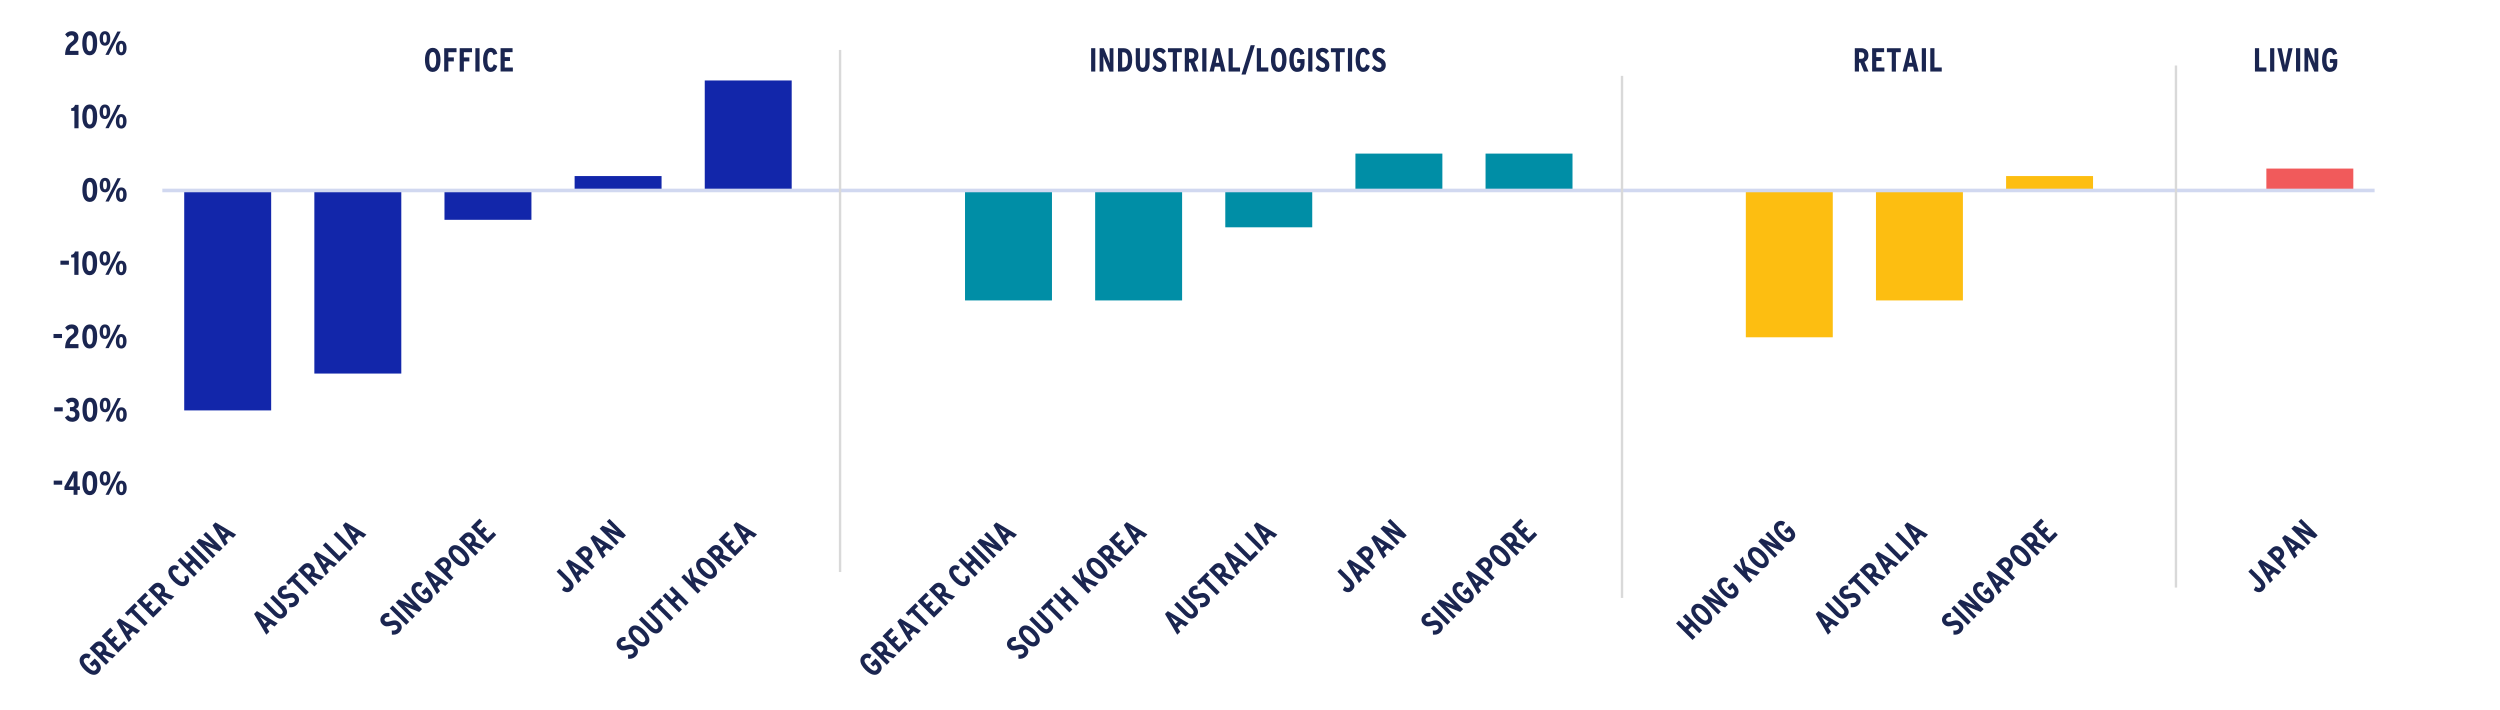 <?xml version="1.0" encoding="UTF-8"?>
<svg xmlns="http://www.w3.org/2000/svg" xmlns:xlink="http://www.w3.org/1999/xlink" id="Layer_1" data-name="Layer 1" viewBox="0 0 521 148">
  <defs>
    <style>
      .cls-1 {
        stroke: #f15a5b;
      }

      .cls-1, .cls-2, .cls-3, .cls-4, .cls-5, .cls-6, .cls-7, .cls-8, .cls-9 {
        fill: none;
      }

      .cls-1, .cls-5, .cls-6, .cls-7, .cls-8 {
        stroke-linecap: round;
        stroke-width: 2.25px;
      }

      .cls-1, .cls-5, .cls-6, .cls-7, .cls-8, .cls-9 {
        stroke-linejoin: round;
      }

      .cls-10 {
        clip-path: url(#clippath-45);
      }

      .cls-11 {
        clip-path: url(#clippath-20);
      }

      .cls-12 {
        clip-path: url(#clippath-11);
      }

      .cls-13 {
        clip-path: url(#clippath-16);
      }

      .cls-14 {
        fill: #f15a5b;
        fill-rule: evenodd;
      }

      .cls-14, .cls-15, .cls-16, .cls-17, .cls-2, .cls-3, .cls-18 {
        stroke-width: 0px;
      }

      .cls-19 {
        clip-path: url(#clippath-33);
      }

      .cls-20 {
        clip-path: url(#clippath-47);
      }

      .cls-15 {
        fill: #fdbe11;
      }

      .cls-21 {
        clip-path: url(#clippath-41);
      }

      .cls-22 {
        clip-path: url(#clippath-32);
      }

      .cls-23 {
        clip-path: url(#clippath-2);
      }

      .cls-24 {
        clip-path: url(#clippath-13);
      }

      .cls-25 {
        clip-path: url(#clippath-37);
      }

      .cls-26 {
        clip-path: url(#clippath-46);
      }

      .cls-27 {
        clip-path: url(#clippath-25);
      }

      .cls-16 {
        fill: #1226aa;
      }

      .cls-28 {
        clip-path: url(#clippath-15);
      }

      .cls-29 {
        clip-path: url(#clippath-6);
      }

      .cls-30 {
        clip-path: url(#clippath-40);
      }

      .cls-31 {
        clip-path: url(#clippath-26);
      }

      .cls-17 {
        fill: #008ea6;
      }

      .cls-32 {
        clip-path: url(#clippath-7);
      }

      .cls-33 {
        clip-path: url(#clippath-21);
      }

      .cls-34 {
        clip-path: url(#clippath-34);
      }

      .cls-35 {
        clip-path: url(#clippath-1);
      }

      .cls-36 {
        clip-path: url(#clippath-4);
      }

      .cls-37 {
        clip-path: url(#clippath-38);
      }

      .cls-3 {
        clip-rule: evenodd;
      }

      .cls-38 {
        clip-path: url(#clippath-36);
      }

      .cls-39 {
        clip-path: url(#clippath-27);
      }

      .cls-18 {
        fill: #1a2550;
      }

      .cls-40 {
        clip-path: url(#clippath-44);
      }

      .cls-41 {
        clip-path: url(#clippath-12);
      }

      .cls-4 {
        stroke: #d9d9d9;
        stroke-dasharray: 0 0 19050 6350;
        stroke-miterlimit: 8;
        stroke-width: .5px;
      }

      .cls-42 {
        clip-path: url(#clippath-24);
      }

      .cls-43 {
        clip-path: url(#clippath-30);
      }

      .cls-44 {
        clip-path: url(#clippath-22);
      }

      .cls-45 {
        clip-path: url(#clippath-9);
      }

      .cls-46 {
        clip-path: url(#clippath-52);
      }

      .cls-5 {
        stroke: #008ea6;
      }

      .cls-47 {
        clip-path: url(#clippath);
      }

      .cls-6 {
        stroke: #5d87a1;
      }

      .cls-48 {
        clip-path: url(#clippath-50);
      }

      .cls-49 {
        clip-path: url(#clippath-48);
      }

      .cls-50 {
        clip-path: url(#clippath-39);
      }

      .cls-51 {
        clip-path: url(#clippath-19);
      }

      .cls-52 {
        clip-path: url(#clippath-31);
      }

      .cls-53 {
        clip-path: url(#clippath-54);
      }

      .cls-54 {
        clip-path: url(#clippath-3);
      }

      .cls-55 {
        clip-path: url(#clippath-43);
      }

      .cls-56 {
        clip-path: url(#clippath-8);
      }

      .cls-57 {
        clip-path: url(#clippath-55);
      }

      .cls-7 {
        stroke: #5b9bd5;
      }

      .cls-58 {
        clip-path: url(#clippath-29);
      }

      .cls-59 {
        clip-path: url(#clippath-18);
      }

      .cls-60 {
        clip-path: url(#clippath-14);
      }

      .cls-61 {
        clip-path: url(#clippath-17);
      }

      .cls-62 {
        clip-path: url(#clippath-5);
      }

      .cls-63 {
        clip-path: url(#clippath-42);
      }

      .cls-64 {
        clip-path: url(#clippath-10);
      }

      .cls-8 {
        stroke: #fdbe11;
      }

      .cls-65 {
        clip-path: url(#clippath-23);
      }

      .cls-66 {
        clip-path: url(#clippath-56);
      }

      .cls-67 {
        clip-path: url(#clippath-53);
      }

      .cls-68 {
        clip-path: url(#clippath-49);
      }

      .cls-9 {
        stroke: #d1d8f0;
        stroke-width: .75px;
      }

      .cls-69 {
        clip-path: url(#clippath-51);
      }

      .cls-70 {
        clip-path: url(#clippath-28);
      }

      .cls-71 {
        clip-path: url(#clippath-35);
      }
    </style>
    <clipPath id="clippath">
      <polygon class="cls-3" points="33.83 101.49 495.59 101.49 495.59 9.09 33.83 9.09 33.83 101.49 33.83 101.49"></polygon>
    </clipPath>
    <clipPath id="clippath-1">
      <polygon class="cls-3" points="33.83 101.49 495.59 101.49 495.59 9.09 33.83 9.09 33.83 101.49 33.83 101.49"></polygon>
    </clipPath>
    <clipPath id="clippath-2">
      <polygon class="cls-3" points="33.83 101.49 495.59 101.49 495.59 9.09 33.83 9.09 33.83 101.49 33.83 101.49"></polygon>
    </clipPath>
    <clipPath id="clippath-3">
      <polygon class="cls-3" points="33.83 101.49 495.59 101.49 495.59 9.09 33.83 9.09 33.83 101.49 33.83 101.49"></polygon>
    </clipPath>
    <clipPath id="clippath-4">
      <polygon class="cls-3" points="9.35 144.21 498.35 144.21 498.35 4.41 9.35 4.41 9.35 144.21 9.35 144.21"></polygon>
    </clipPath>
    <clipPath id="clippath-5">
      <polygon class="cls-3" points="9.35 144.21 498.35 144.21 498.35 4.41 9.35 4.41 9.35 144.21 9.35 144.21"></polygon>
    </clipPath>
    <clipPath id="clippath-6">
      <rect class="cls-2" x="9.35" y="4.41" width="489" height="139.8"></rect>
    </clipPath>
    <clipPath id="clippath-7">
      <polygon class="cls-3" points="9.35 144.21 498.35 144.21 498.35 4.41 9.35 4.41 9.35 144.21 9.35 144.21"></polygon>
    </clipPath>
    <clipPath id="clippath-8">
      <rect class="cls-2" x="9.35" y="4.41" width="489" height="139.8"></rect>
    </clipPath>
    <clipPath id="clippath-9">
      <polygon class="cls-3" points="9.35 144.21 498.35 144.21 498.35 4.41 9.35 4.41 9.35 144.21 9.35 144.21"></polygon>
    </clipPath>
    <clipPath id="clippath-10">
      <rect class="cls-2" x="9.35" y="4.41" width="489" height="139.8"></rect>
    </clipPath>
    <clipPath id="clippath-11">
      <polygon class="cls-3" points="9.35 144.21 498.35 144.21 498.35 4.41 9.35 4.41 9.35 144.21 9.35 144.21"></polygon>
    </clipPath>
    <clipPath id="clippath-12">
      <rect class="cls-2" x="9.35" y="4.41" width="489" height="139.8"></rect>
    </clipPath>
    <clipPath id="clippath-13">
      <polygon class="cls-3" points="9.35 144.21 498.35 144.21 498.35 4.41 9.35 4.41 9.35 144.21 9.35 144.21"></polygon>
    </clipPath>
    <clipPath id="clippath-14">
      <rect class="cls-2" x="9.35" y="4.41" width="489" height="139.8"></rect>
    </clipPath>
    <clipPath id="clippath-15">
      <polygon class="cls-3" points="9.35 144.21 498.35 144.21 498.35 4.41 9.35 4.41 9.35 144.21 9.35 144.21"></polygon>
    </clipPath>
    <clipPath id="clippath-16">
      <rect class="cls-2" x="9.35" y="4.41" width="489" height="139.8"></rect>
    </clipPath>
    <clipPath id="clippath-17">
      <polygon class="cls-3" points="9.35 144.21 498.35 144.21 498.35 4.41 9.35 4.41 9.35 144.21 9.35 144.21"></polygon>
    </clipPath>
    <clipPath id="clippath-18">
      <rect class="cls-2" x="9.35" y="4.41" width="489" height="139.8"></rect>
    </clipPath>
    <clipPath id="clippath-19">
      <polygon class="cls-3" points="9.35 144.21 498.35 144.21 498.35 4.41 9.35 4.41 9.35 144.21 9.35 144.21"></polygon>
    </clipPath>
    <clipPath id="clippath-20">
      <rect class="cls-2" x="9.35" y="4.41" width="489" height="139.8"></rect>
    </clipPath>
    <clipPath id="clippath-21">
      <polygon class="cls-3" points="9.35 144.21 498.35 144.21 498.35 4.41 9.35 4.41 9.35 144.21 9.35 144.21"></polygon>
    </clipPath>
    <clipPath id="clippath-22">
      <rect class="cls-2" x="9.35" y="4.41" width="489" height="139.8"></rect>
    </clipPath>
    <clipPath id="clippath-23">
      <polygon class="cls-3" points="9.35 144.21 498.35 144.21 498.35 4.41 9.35 4.41 9.35 144.21 9.35 144.21"></polygon>
    </clipPath>
    <clipPath id="clippath-24">
      <rect class="cls-2" x="9.35" y="4.41" width="489" height="139.8"></rect>
    </clipPath>
    <clipPath id="clippath-25">
      <polygon class="cls-3" points="9.35 144.21 498.35 144.21 498.35 4.41 9.35 4.41 9.35 144.21 9.35 144.21"></polygon>
    </clipPath>
    <clipPath id="clippath-26">
      <rect class="cls-2" x="9.35" y="4.41" width="489" height="139.8"></rect>
    </clipPath>
    <clipPath id="clippath-27">
      <polygon class="cls-3" points="9.35 144.21 141.66 144.21 141.66 14.9 9.35 14.9 9.35 144.21 9.35 144.21"></polygon>
    </clipPath>
    <clipPath id="clippath-28">
      <polygon class="cls-3" points="9.35 144.21 141.69 144.21 141.69 41.99 9.35 41.99 9.35 144.21 9.35 144.21"></polygon>
    </clipPath>
    <clipPath id="clippath-29">
      <polygon class="cls-3" points="11.59 144.21 170.02 144.21 170.02 40.78 11.59 40.78 11.59 144.21 11.59 144.21"></polygon>
    </clipPath>
    <clipPath id="clippath-30">
      <polygon class="cls-3" points="74.12 144.21 170.58 144.21 170.58 67.34 74.12 67.34 74.12 144.21 74.12 144.21"></polygon>
    </clipPath>
    <clipPath id="clippath-31">
      <polygon class="cls-3" points="46.05 144.21 239.1 144.21 239.1 25.94 46.05 25.94 46.05 144.21 46.05 144.21"></polygon>
    </clipPath>
    <clipPath id="clippath-32">
      <polygon class="cls-3" points="85.56 144.21 304.38 144.21 304.38 14.9 85.56 14.9 85.56 144.21 85.56 144.21"></polygon>
    </clipPath>
    <clipPath id="clippath-33">
      <polygon class="cls-3" points="127.41 144.21 320.46 144.21 320.46 25.94 127.41 25.94 127.41 144.21 127.41 144.21"></polygon>
    </clipPath>
    <clipPath id="clippath-34">
      <polygon class="cls-3" points="175.92 144.21 331.53 144.21 331.53 41.99 175.92 41.99 175.92 144.21 175.92 144.21"></polygon>
    </clipPath>
    <clipPath id="clippath-35">
      <polygon class="cls-3" points="236.84 144.21 333.3 144.21 333.3 67.34 236.84 67.34 236.84 144.21 236.84 144.21"></polygon>
    </clipPath>
    <clipPath id="clippath-36">
      <polygon class="cls-3" points="228.55 144.21 386.98 144.21 386.98 40.78 228.55 40.78 228.55 144.21 228.55 144.21"></polygon>
    </clipPath>
    <clipPath id="clippath-37">
      <polygon class="cls-3" points="279.49 144.21 443.69 144.21 443.69 38.31 279.49 38.31 279.49 144.21 279.49 144.21"></polygon>
    </clipPath>
    <clipPath id="clippath-38">
      <polygon class="cls-3" points="311.52 144.21 467.13 144.21 467.13 41.99 311.52 41.99 311.52 144.21 311.52 144.21"></polygon>
    </clipPath>
    <clipPath id="clippath-39">
      <polygon class="cls-3" points="337.03 144.21 495.46 144.21 495.46 40.78 337.03 40.78 337.03 144.21 337.03 144.21"></polygon>
    </clipPath>
    <clipPath id="clippath-40">
      <polygon class="cls-3" points="426.68 144.21 498.35 144.21 498.35 67.34 426.68 67.34 426.68 144.21 426.68 144.21"></polygon>
    </clipPath>
    <clipPath id="clippath-41">
      <polygon class="cls-3" points="9.35 144.21 498.35 144.21 498.35 4.41 9.35 4.41 9.35 144.21 9.35 144.21"></polygon>
    </clipPath>
    <clipPath id="clippath-42">
      <polygon class="cls-3" points="9.35 144.21 498.35 144.21 498.35 4.41 9.35 4.41 9.35 144.21 9.35 144.21"></polygon>
    </clipPath>
    <clipPath id="clippath-43">
      <polygon class="cls-3" points="9.35 144.21 498.35 144.21 498.35 4.41 9.35 4.41 9.35 144.21 9.35 144.21"></polygon>
    </clipPath>
    <clipPath id="clippath-44">
      <polygon class="cls-3" points="9.35 144.21 498.35 144.21 498.35 4.41 9.35 4.41 9.35 144.21 9.35 144.21"></polygon>
    </clipPath>
    <clipPath id="clippath-45">
      <rect class="cls-2" x="9.35" y="4.41" width="489" height="139.8"></rect>
    </clipPath>
    <clipPath id="clippath-46">
      <polygon class="cls-3" points="9.35 144.21 498.35 144.21 498.35 4.41 9.35 4.41 9.35 144.21 9.35 144.21"></polygon>
    </clipPath>
    <clipPath id="clippath-47">
      <rect class="cls-2" x="9.35" y="4.41" width="489" height="139.8"></rect>
    </clipPath>
    <clipPath id="clippath-48">
      <polygon class="cls-3" points="9.35 144.21 498.35 144.21 498.35 4.41 9.35 4.41 9.35 144.21 9.35 144.21"></polygon>
    </clipPath>
    <clipPath id="clippath-49">
      <rect class="cls-2" x="9.35" y="4.41" width="489" height="139.8"></rect>
    </clipPath>
    <clipPath id="clippath-50">
      <polygon class="cls-3" points="9.35 144.21 498.35 144.21 498.35 4.41 9.35 4.41 9.35 144.21 9.35 144.21"></polygon>
    </clipPath>
    <clipPath id="clippath-51">
      <rect class="cls-2" x="9.35" y="4.41" width="489" height="139.8"></rect>
    </clipPath>
    <clipPath id="clippath-52">
      <polygon class="cls-3" points="1057.17 141.26 1440.45 141.26 1440.45 -25.54 1057.17 -25.54 1057.17 141.26 1057.17 141.26"></polygon>
    </clipPath>
    <clipPath id="clippath-53">
      <polygon class="cls-3" points="1057.17 141.26 1440.45 141.26 1440.45 -25.54 1057.17 -25.54 1057.17 141.26 1057.17 141.26"></polygon>
    </clipPath>
    <clipPath id="clippath-54">
      <polygon class="cls-3" points="1057.17 141.26 1440.45 141.26 1440.45 -25.54 1057.17 -25.54 1057.17 141.26 1057.17 141.26"></polygon>
    </clipPath>
    <clipPath id="clippath-55">
      <polygon class="cls-3" points="1057.17 141.26 1440.45 141.26 1440.45 -25.54 1057.17 -25.54 1057.17 141.26 1057.17 141.26"></polygon>
    </clipPath>
    <clipPath id="clippath-56">
      <polygon class="cls-3" points="1057.17 141.26 1440.45 141.26 1440.45 -25.54 1057.17 -25.54 1057.17 141.26 1057.17 141.26"></polygon>
    </clipPath>
  </defs>
  <g>
    <g class="cls-47">
      <path class="cls-16" d="M38.39,85.53h18.12v-45.84h-18.12v45.84h0ZM65.51,77.85h18.12v-38.16h-18.12v38.16h0ZM92.63,45.81h18.12v-6.12h-18.12v6.12h0ZM119.75,36.69h18.12v3h-18.12v-3h0ZM146.87,16.77h18.12v22.92h-18.12v-22.92h0Z"></path>
    </g>
    <g class="cls-35">
      <path class="cls-17" d="M201.11,62.61h18.12v-22.92h-18.12v22.92h0ZM228.23,62.61h18.12v-22.92h-18.12v22.92h0ZM255.35,47.37h18.12v-7.68h-18.12v7.68h0ZM282.47,32.01h18.12v7.68h-18.12v-7.68h0ZM309.59,32.01h18.12v7.68h-18.12v-7.68h0Z"></path>
    </g>
    <g class="cls-23">
      <path class="cls-15" d="M363.83,70.29h18.12v-30.6h-18.12v30.6h0ZM390.95,62.61h18.12v-22.92h-18.12v22.92h0ZM418.07,36.69h18.12v3h-18.12v-3h0Z"></path>
    </g>
    <g class="cls-54">
      <polygon class="cls-14" points="472.31 35.13 490.43 35.13 490.43 39.69 472.31 39.69 472.31 35.13 472.31 35.13"></polygon>
    </g>
    <g class="cls-36">
      <line class="cls-9" x1="33.83" y1="39.69" x2="494.87" y2="39.69"></line>
    </g>
    <g class="cls-62">
      <g class="cls-29">
        <path class="cls-18" d="M11.19,101.01v-.85h1.77v.85h-1.77Z"></path>
      </g>
    </g>
    <g class="cls-32">
      <g class="cls-56">
        <g>
          <path class="cls-18" d="M16.15,102.12v1h-.81v-1h-1.91v-.69l1.79-3.19h.93v3.13h.5v.74h-.5ZM15.03,100.11l-.38.71c-.1.19-.24.42-.33.56.14,0,.35,0,.57,0h.46v-1.18c0-.36,0-.58.02-.81-.07.19-.18.43-.34.72Z"></path>
          <path class="cls-18" d="M18.71,103.19c-1.13,0-1.54-1.11-1.54-2.5s.42-2.52,1.56-2.52,1.54,1.11,1.54,2.5-.42,2.52-1.55,2.52ZM18.71,99.02c-.47,0-.66.56-.66,1.66s.2,1.67.68,1.67.65-.56.65-1.66-.2-1.67-.67-1.67Z"></path>
          <path class="cls-18" d="M21.88,101.2c-.72,0-1.1-.58-1.1-1.5s.38-1.52,1.11-1.52,1.11.58,1.11,1.51-.4,1.52-1.12,1.52ZM21.89,98.79c-.31,0-.4.31-.4.88s.09.9.4.9.4-.35.4-.88c0-.58-.09-.9-.4-.9ZM22.69,103.12h-.7l2.5-4.87h.7l-2.5,4.87ZM25.28,103.19c-.72,0-1.1-.58-1.1-1.5s.38-1.52,1.11-1.52,1.11.58,1.11,1.51-.4,1.52-1.12,1.52ZM25.28,100.79c-.31,0-.4.31-.4.88s.09.9.4.9.4-.35.4-.88c0-.58-.09-.9-.4-.9Z"></path>
        </g>
      </g>
    </g>
    <g class="cls-45">
      <g class="cls-64">
        <path class="cls-18" d="M11.31,85.73v-.85h1.77v.85h-1.77Z"></path>
      </g>
    </g>
    <g class="cls-12">
      <g class="cls-41">
        <g>
          <path class="cls-18" d="M15.02,87.9c-.65,0-1.11-.28-1.5-.89l.69-.49c.26.38.51.52.83.52.42,0,.65-.26.65-.66,0-.49-.33-.7-.78-.7h-.33v-.84h.34c.4,0,.63-.18.63-.53,0-.32-.15-.57-.57-.57-.26,0-.45.11-.7.36l-.59-.59c.35-.4.7-.63,1.35-.63.84,0,1.39.52,1.39,1.33,0,.55-.28.86-.68,1.01.42.12.82.47.82,1.15,0,.95-.58,1.54-1.56,1.54Z"></path>
          <path class="cls-18" d="M18.73,87.9c-1.13,0-1.54-1.11-1.54-2.5s.42-2.52,1.56-2.52,1.54,1.11,1.54,2.5-.42,2.52-1.55,2.52ZM18.73,83.73c-.47,0-.66.56-.66,1.66s.2,1.67.68,1.67.65-.56.65-1.66-.2-1.67-.67-1.67Z"></path>
          <path class="cls-18" d="M21.9,85.91c-.72,0-1.1-.58-1.1-1.5s.38-1.52,1.11-1.52,1.11.58,1.11,1.51-.4,1.52-1.12,1.52ZM21.9,83.51c-.31,0-.4.31-.4.88s.09.9.4.9.4-.35.4-.88c0-.58-.09-.9-.4-.9ZM22.7,87.83h-.7l2.5-4.87h.7l-2.5,4.87ZM25.29,87.9c-.72,0-1.1-.58-1.1-1.5s.38-1.52,1.11-1.52,1.11.58,1.11,1.51-.4,1.52-1.12,1.52ZM25.3,85.5c-.31,0-.4.31-.4.88s.09.9.4.9.4-.35.4-.88c0-.58-.09-.9-.4-.9Z"></path>
        </g>
      </g>
    </g>
    <g class="cls-24">
      <g class="cls-60">
        <path class="cls-18" d="M11.15,70.45v-.85h1.77v.85h-1.77Z"></path>
      </g>
    </g>
    <g class="cls-28">
      <g class="cls-13">
        <g>
          <path class="cls-18" d="M13.56,72.55c.05-1.49.52-2.11,1.43-2.77.33-.24.46-.45.46-.74,0-.38-.19-.57-.56-.57-.31,0-.55.17-.78.44l-.54-.63c.33-.41.76-.67,1.36-.67.84,0,1.41.47,1.41,1.32,0,.67-.33,1.09-.8,1.44-.66.49-.96.82-1,1.34h1.81v.85h-2.79Z"></path>
          <path class="cls-18" d="M18.69,72.63c-1.13,0-1.54-1.11-1.54-2.5s.42-2.52,1.56-2.52,1.54,1.11,1.54,2.5-.42,2.52-1.55,2.52ZM18.69,68.46c-.47,0-.66.56-.66,1.66s.2,1.67.68,1.67.65-.56.65-1.66-.2-1.67-.67-1.67Z"></path>
          <path class="cls-18" d="M21.86,70.63c-.72,0-1.1-.58-1.1-1.5s.38-1.52,1.11-1.52,1.11.58,1.11,1.51-.4,1.52-1.12,1.52ZM21.86,68.23c-.31,0-.4.31-.4.88s.09.9.4.9.4-.35.4-.88c0-.58-.09-.9-.4-.9ZM22.66,72.55h-.7l2.5-4.87h.7l-2.5,4.87ZM25.25,72.63c-.72,0-1.1-.58-1.1-1.5s.38-1.52,1.11-1.52,1.11.58,1.11,1.51-.4,1.52-1.12,1.52ZM25.26,70.23c-.31,0-.4.31-.4.88s.09.9.4.9.4-.35.4-.88c0-.58-.09-.9-.4-.9Z"></path>
        </g>
      </g>
    </g>
    <g class="cls-61">
      <g class="cls-59">
        <path class="cls-18" d="M12.59,55.17v-.85h1.77v.85h-1.77Z"></path>
      </g>
    </g>
    <g class="cls-51">
      <g class="cls-11">
        <g>
          <path class="cls-18" d="M15.49,57.27v-3.62h-.66v-.54c.48-.05.69-.34.79-.7h.74v4.87h-.87Z"></path>
          <path class="cls-18" d="M18.68,57.35c-1.13,0-1.54-1.11-1.54-2.5s.42-2.52,1.56-2.52,1.54,1.11,1.54,2.5-.42,2.52-1.55,2.52ZM18.68,53.17c-.47,0-.66.56-.66,1.66s.2,1.67.68,1.67.65-.56.65-1.66-.2-1.67-.67-1.67Z"></path>
          <path class="cls-18" d="M21.85,55.35c-.72,0-1.1-.58-1.1-1.5s.38-1.52,1.11-1.52,1.11.58,1.11,1.51-.4,1.52-1.12,1.52ZM21.85,52.95c-.31,0-.4.31-.4.88s.09.9.4.9.4-.35.4-.88c0-.58-.09-.9-.4-.9ZM22.65,57.27h-.7l2.5-4.87h.7l-2.5,4.87ZM25.24,57.35c-.72,0-1.1-.58-1.1-1.5s.38-1.52,1.11-1.52,1.11.58,1.11,1.51-.4,1.52-1.12,1.52ZM25.25,54.95c-.31,0-.4.31-.4.88s.09.9.4.9.4-.35.4-.88c0-.58-.09-.9-.4-.9Z"></path>
        </g>
      </g>
    </g>
    <g class="cls-33">
      <g class="cls-44">
        <g>
          <path class="cls-18" d="M18.71,42.08c-1.13,0-1.54-1.11-1.54-2.5s.42-2.52,1.56-2.52,1.54,1.11,1.54,2.5-.42,2.52-1.55,2.52ZM18.71,37.9c-.47,0-.66.56-.66,1.66s.2,1.67.67,1.67.65-.56.65-1.66-.2-1.67-.67-1.67Z"></path>
          <path class="cls-18" d="M21.88,40.08c-.72,0-1.1-.58-1.1-1.5s.38-1.52,1.11-1.52,1.11.58,1.11,1.51-.4,1.52-1.12,1.52ZM21.88,37.68c-.31,0-.4.31-.4.88s.09.9.4.9.4-.35.4-.88c0-.58-.09-.9-.4-.9ZM22.68,42h-.7l2.5-4.87h.7l-2.5,4.87ZM25.27,42.08c-.72,0-1.1-.58-1.1-1.5s.38-1.52,1.11-1.52,1.11.58,1.11,1.51-.4,1.52-1.12,1.52ZM25.28,39.67c-.31,0-.4.31-.4.88s.09.9.4.9.4-.35.4-.88c0-.58-.09-.9-.4-.9Z"></path>
        </g>
      </g>
    </g>
    <g class="cls-65">
      <g class="cls-42">
        <g>
          <path class="cls-18" d="M15.5,26.72v-3.62h-.66v-.54c.48-.05.69-.34.79-.7h.74v4.87h-.87Z"></path>
          <path class="cls-18" d="M18.69,26.79c-1.13,0-1.54-1.11-1.54-2.5s.42-2.52,1.56-2.52,1.54,1.11,1.54,2.5-.42,2.52-1.55,2.52ZM18.69,22.62c-.47,0-.66.56-.66,1.66s.2,1.67.68,1.67.65-.56.65-1.66-.2-1.67-.67-1.67Z"></path>
          <path class="cls-18" d="M21.85,24.8c-.72,0-1.1-.58-1.1-1.5s.38-1.52,1.11-1.52,1.11.58,1.11,1.51-.4,1.52-1.12,1.52ZM21.86,22.4c-.31,0-.4.31-.4.88s.09.9.4.9.4-.35.4-.88c0-.58-.09-.9-.4-.9ZM22.66,26.72h-.7l2.5-4.87h.7l-2.5,4.87ZM25.25,26.79c-.72,0-1.1-.58-1.1-1.5s.38-1.52,1.11-1.52,1.11.58,1.11,1.51-.4,1.52-1.12,1.52ZM25.26,24.39c-.31,0-.4.31-.4.88s.09.9.4.9.4-.35.4-.88c0-.58-.09-.9-.4-.9Z"></path>
        </g>
      </g>
    </g>
    <g class="cls-27">
      <g class="cls-31">
        <g>
          <path class="cls-18" d="M13.56,11.44c.05-1.49.52-2.11,1.43-2.77.33-.24.46-.45.46-.74,0-.38-.19-.57-.56-.57-.31,0-.55.17-.78.44l-.54-.63c.33-.41.76-.67,1.36-.67.84,0,1.41.47,1.41,1.32,0,.67-.33,1.09-.8,1.44-.66.49-.96.82-1,1.34h1.81v.85h-2.79Z"></path>
          <path class="cls-18" d="M18.69,11.52c-1.13,0-1.54-1.11-1.54-2.5s.42-2.52,1.56-2.52,1.54,1.11,1.54,2.5-.42,2.52-1.55,2.52ZM18.69,7.35c-.47,0-.66.56-.66,1.66s.2,1.67.68,1.67.65-.56.65-1.66-.2-1.67-.67-1.67Z"></path>
          <path class="cls-18" d="M21.86,9.52c-.72,0-1.1-.58-1.1-1.5s.38-1.52,1.11-1.52,1.11.58,1.11,1.51-.4,1.52-1.12,1.52ZM21.86,7.12c-.31,0-.4.31-.4.88s.09.9.4.9.4-.35.4-.88c0-.58-.09-.9-.4-.9ZM22.66,11.44h-.7l2.5-4.87h.7l-2.5,4.87ZM25.25,11.52c-.72,0-1.1-.58-1.1-1.5s.38-1.52,1.11-1.52,1.11.58,1.11,1.51-.4,1.52-1.12,1.52ZM25.26,9.12c-.31,0-.4.31-.4.88s.09.9.4.9.4-.35.4-.88c0-.58-.09-.9-.4-.9Z"></path>
        </g>
      </g>
    </g>
    <g class="cls-39">
      <path class="cls-18" d="M20.34,137.83l-.59-.59-1.09,1.09.58.58.49-.49c.26.25.4.47.44.65.04.18-.04.36-.23.54-.19.18-.42.21-.71.09s-.61-.36-.98-.74c-.37-.37-.62-.69-.74-.97s-.09-.51.09-.7c.12-.12.25-.19.4-.2.15-.01.32.04.53.16l.39-.76c-.37-.22-.72-.31-1.04-.28s-.61.19-.88.45c-.26.27-.4.57-.41.9s.07.66.26,1.01c.19.35.45.69.78,1.02.33.33.67.59,1.02.78.35.19.68.27,1,.26s.62-.15.89-.41c.36-.36.52-.75.48-1.16-.04-.41-.27-.82-.68-1.24h0ZM24.13,136.53l-2.02-.84c.09-.25.12-.5.07-.76-.05-.26-.19-.51-.43-.76-.36-.35-.73-.52-1.1-.51s-.73.19-1.07.53l-.92.92,3.44,3.44.61-.61-1.31-1.31.2-.2,1.85.77.67-.67h0ZM21.14,134.79c.16.16.24.32.24.48,0,.16-.08.32-.24.48l-.31.31-.96-.96.27-.27c.18-.18.36-.27.52-.27s.32.08.48.24h0ZM26.46,134.2l-.59-.59-1.2,1.2-.96-.96.77-.77-.58-.58-.77.77-.73-.73,1.15-1.15-.59-.59-1.77,1.77,3.44,3.44,1.81-1.81h0ZM29.2,131.45l-4.33-2.56-.6.6,2.56,4.33.63-.63-.56-.88.77-.77.88.56.63-.63h0ZM26.98,131.09l-.51.51-.32-.51c-.11-.18-.23-.36-.36-.55-.13-.18-.23-.33-.31-.44.11.08.26.18.45.32.19.13.38.25.55.36l.5.32ZM28.65,126.3l-.59-.59-2.04,2.04.59.59.71-.71,2.85,2.85.61-.61-2.85-2.85.71-.71h0ZM33.76,126.9l-.59-.59-1.2,1.2-.96-.96.77-.77-.58-.58-.77.77-.73-.73,1.15-1.15-.59-.59-1.77,1.77,3.44,3.44,1.81-1.81h0ZM36.34,124.31l-2.02-.84c.09-.25.12-.5.07-.76s-.19-.51-.43-.76c-.36-.35-.73-.52-1.1-.51s-.73.19-1.07.53l-.92.92,3.44,3.44.61-.61-1.31-1.31.2-.2,1.85.77.67-.67h0ZM33.36,122.58c.16.16.24.32.24.48,0,.16-.08.32-.24.48l-.31.31-.96-.96.27-.27c.18-.18.36-.27.52-.27.16,0,.32.08.48.24h0ZM39.13,119.88l-.76.31c.12.25.19.44.19.58,0,.14-.04.26-.15.36-.17.16-.4.19-.68.07-.28-.12-.61-.37-.98-.74-.37-.37-.61-.69-.73-.97-.12-.28-.1-.5.06-.67.11-.11.23-.16.36-.15.13.01.29.07.49.19l.39-.76c-.32-.19-.63-.29-.94-.3-.31-.01-.61.12-.91.41-.25.26-.38.55-.39.87,0,.32.08.66.26,1.01s.45.69.78,1.03c.33.33.67.59,1.02.78s.68.27,1,.26c.32,0,.61-.14.87-.39.26-.26.39-.55.4-.86,0-.31-.09-.65-.29-1.01h0ZM42.45,118.21l-3.44-3.44-.61.61,1.36,1.36-.79.79-1.36-1.36-.61.61,3.44,3.44.61-.61-1.49-1.49.79-.79,1.49,1.49.61-.61h0ZM43.7,116.96l-3.44-3.44-.61.61,3.44,3.44.61-.61h0ZM46.37,114.29l-3.44-3.44-.56.56,1.43,1.43c.12.11.25.25.41.39.16.15.3.28.41.39-.14-.07-.3-.14-.48-.23-.19-.08-.36-.16-.51-.22l-2.12-.9-.62.62,3.44,3.44.56-.56-1.45-1.45c-.11-.11-.25-.24-.4-.39s-.28-.27-.4-.38c.14.07.29.14.47.22s.34.15.49.22l2.17.9.59-.59h0ZM49.23,111.43l-4.33-2.56-.6.6,2.56,4.33.63-.63-.56-.88.77-.77.88.56.63-.63h0ZM47.01,111.06l-.51.51-.32-.51c-.11-.18-.23-.36-.36-.55-.13-.18-.23-.33-.31-.44.11.08.26.18.45.32s.38.25.55.36l.5.32Z"></path>
    </g>
    <g class="cls-70">
      <path class="cls-18" d="M57.87,129.91l-4.33-2.56-.6.6,2.56,4.33.63-.63-.56-.88.77-.77.88.56.63-.63h0ZM55.65,129.54l-.51.51-.32-.51c-.11-.18-.23-.36-.36-.55-.13-.18-.23-.33-.31-.44.11.08.26.18.45.31s.38.25.55.36l.5.32ZM58.97,126.05l-2.07-2.07-.61.61,2.08,2.08c.3.29.47.53.53.72.06.19.02.35-.13.49-.14.14-.3.19-.49.13-.19-.06-.44-.23-.73-.53l-2.08-2.08-.61.61,2.08,2.08c.43.44.85.7,1.27.8.42.09.81-.04,1.18-.4.37-.38.51-.77.42-1.18-.09-.41-.37-.83-.82-1.28h0ZM61.88,124.04c-.19-.19-.38-.32-.57-.39-.19-.07-.4-.09-.63-.07-.23.03-.49.08-.79.18-.28.09-.5.13-.65.12s-.28-.06-.38-.16c-.09-.09-.13-.19-.13-.3s.05-.22.15-.32c.11-.11.23-.19.35-.22.12-.03.29-.04.5-.02v-.82c-.28-.04-.54-.03-.77.04-.23.06-.45.2-.66.41-.29.3-.43.62-.43.97,0,.35.13.65.39.92.28.28.58.42.88.44.31.02.65-.04,1.04-.17.3-.1.53-.14.7-.13.17.01.3.06.39.16.12.12.18.24.18.37s-.06.26-.19.39c-.1.1-.24.18-.41.22-.17.04-.38.05-.61.02l.03.87c.27.03.54.02.81-.05.27-.07.52-.21.76-.44.32-.33.48-.67.48-1.03,0-.36-.14-.69-.43-.98h0ZM62.23,119.84l-.59-.59-2.04,2.04.59.59.71-.71,2.85,2.85.61-.61-2.85-2.85.71-.71h0ZM67.55,120.22l-2.02-.84c.09-.25.12-.5.07-.76-.05-.26-.19-.51-.43-.76-.36-.35-.73-.52-1.1-.51-.37.02-.73.19-1.07.53l-.92.92,3.44,3.44.61-.61-1.31-1.31.2-.2,1.85.77.67-.67h0ZM64.57,118.49c.16.16.24.32.24.48,0,.16-.08.32-.24.48l-.31.31-.96-.96.27-.27c.18-.18.36-.27.52-.27s.32.08.48.24h0ZM70.26,117.52l-4.33-2.56-.6.6,2.56,4.33.63-.63-.56-.88.77-.77.88.56.63-.63h0ZM68.03,117.16l-.51.51-.32-.51c-.11-.18-.23-.36-.36-.55-.13-.18-.23-.33-.31-.44.11.08.26.18.45.31.19.13.38.25.55.36l.5.31ZM72.4,115.38l-.6-.6-1.08,1.08-2.84-2.84-.61.61,3.44,3.44,1.69-1.69h0ZM73.55,114.22l-3.44-3.44-.61.61,3.44,3.44.61-.61h0ZM76.37,111.41l-4.33-2.56-.6.6,2.56,4.33.63-.63-.56-.88.77-.77.88.56.63-.63h0ZM74.14,111.05l-.51.51-.32-.51c-.11-.18-.23-.36-.36-.55-.13-.18-.23-.33-.31-.44.11.08.26.18.45.31.19.13.38.25.55.36l.5.32Z"></path>
    </g>
    <g class="cls-58">
      <path class="cls-18" d="M83.28,129.75c-.19-.19-.38-.32-.57-.39s-.4-.09-.63-.07c-.23.03-.49.08-.79.18-.28.09-.5.13-.65.12s-.28-.06-.38-.16c-.09-.09-.13-.19-.13-.3,0-.11.05-.22.15-.32.11-.12.23-.19.35-.22.12-.03.29-.04.5-.02v-.82c-.28-.04-.54-.03-.77.04-.23.06-.45.2-.66.41-.29.3-.43.62-.43.97,0,.35.13.65.39.92.28.28.58.42.88.44s.65-.04,1.04-.17c.3-.1.53-.14.7-.13.17.01.3.06.39.16.12.12.18.24.18.37,0,.13-.06.26-.19.39-.1.1-.24.18-.41.22-.17.04-.38.05-.61.02l.03.87c.27.03.54.02.81-.05.27-.07.52-.21.76-.44.32-.33.48-.67.48-1.03,0-.36-.14-.69-.43-.98h0ZM85.28,129.61l-3.44-3.44-.61.61,3.44,3.44.61-.61h0ZM87.95,126.94l-3.44-3.44-.56.56,1.43,1.43c.12.11.25.25.41.39.16.15.3.28.41.39-.14-.07-.3-.14-.48-.23-.19-.08-.36-.16-.51-.22l-2.12-.9-.62.62,3.44,3.44.56-.56-1.45-1.45c-.11-.11-.25-.24-.4-.39s-.28-.27-.4-.38c.14.07.29.14.47.22s.34.15.49.22l2.17.9.59-.59h0ZM89.5,122.91l-.59-.59-1.09,1.09.58.58.49-.49c.26.25.4.47.44.65.04.18-.04.36-.23.54-.19.18-.42.21-.71.09-.29-.12-.61-.36-.98-.74-.37-.37-.62-.69-.74-.97-.12-.28-.09-.51.09-.7.12-.12.25-.19.4-.2.15-.01.32.04.53.16l.39-.76c-.37-.22-.72-.31-1.04-.27-.32.04-.61.19-.88.45-.26.27-.4.57-.41.9s.07.66.26,1.01.45.69.78,1.02c.33.33.67.59,1.02.78s.68.27,1,.26c.32-.01.62-.15.89-.41.36-.36.52-.75.48-1.15-.04-.41-.27-.82-.68-1.24h0ZM93.44,121.46l-4.33-2.56-.6.6,2.56,4.33.63-.63-.56-.88.77-.77.88.56.63-.63h0ZM91.22,121.09l-.51.51-.32-.51c-.11-.18-.23-.36-.36-.55-.13-.18-.23-.33-.31-.44.11.08.26.18.45.31.19.13.38.25.55.36l.5.32ZM93.56,116.64c-.37-.36-.74-.53-1.12-.52-.38.01-.74.19-1.07.52l-.92.92,3.44,3.44.61-.61-1.24-1.24.28-.28c.2-.2.34-.42.43-.67.09-.25.1-.51.04-.78s-.21-.53-.46-.78h0ZM92.95,117.27c.16.16.24.32.25.49,0,.17-.07.33-.22.49l-.31.31-1.01-1.01.3-.3c.18-.17.36-.25.53-.23.17.02.33.1.47.25h0ZM96.79,114.65c-.33-.33-.67-.59-1.02-.78-.35-.19-.68-.27-1-.26-.32.01-.62.15-.89.41-.26.27-.4.57-.41.9-.01.33.07.66.26,1.01.19.35.45.69.78,1.02.33.33.67.59,1.02.78s.68.27,1,.26.62-.15.89-.41c.26-.27.4-.57.41-.89.01-.33-.08-.66-.26-1.01-.19-.35-.45-.69-.78-1.02h0ZM96.17,115.29c.37.37.62.69.74.97.12.28.09.51-.09.69-.19.18-.42.21-.71.09s-.61-.37-.98-.74c-.37-.37-.62-.69-.74-.97-.12-.28-.09-.51.09-.7.18-.18.42-.21.7-.09.29.12.61.37.98.74h0ZM101.09,113.81l-2.02-.84c.09-.25.12-.5.07-.76-.05-.26-.19-.51-.43-.76-.36-.35-.73-.52-1.1-.51s-.73.19-1.07.53l-.92.92,3.44,3.44.61-.61-1.31-1.31.2-.2,1.85.77.67-.67h0ZM98.1,112.07c.16.16.24.32.24.48,0,.16-.08.32-.24.48l-.31.31-.96-.96.27-.27c.18-.18.36-.27.52-.27s.32.08.48.24h0ZM103.43,111.47l-.59-.59-1.2,1.2-.96-.96.77-.77-.58-.58-.77.77-.73-.73,1.15-1.15-.59-.59-1.77,1.77,3.44,3.44,1.81-1.81h0Z"></path>
    </g>
    <g class="cls-43">
      <path class="cls-18" d="M118.72,120.64l-2.12-2.12-.61.61,2.14,2.14c.28.28.45.51.5.68.05.17.01.32-.12.44-.13.12-.28.16-.44.12-.17-.04-.35-.15-.54-.31l-.41.76c.36.29.72.44,1.06.45.34.01.65-.12.93-.4.36-.37.49-.75.41-1.14-.09-.39-.35-.81-.79-1.24h0ZM122.87,119.15l-4.33-2.56-.6.6,2.56,4.33.63-.63-.56-.88.77-.77.88.56.63-.63h0ZM120.64,118.79l-.51.51-.32-.51c-.11-.18-.23-.36-.36-.55-.13-.18-.23-.33-.31-.44.11.08.26.18.45.32.19.13.38.25.55.36l.5.32ZM122.98,114.34c-.37-.36-.74-.53-1.12-.52-.38.01-.74.19-1.07.52l-.92.92,3.44,3.44.61-.61-1.24-1.24.28-.28c.2-.2.34-.42.43-.67.09-.25.1-.51.04-.78-.06-.27-.21-.53-.46-.78h0ZM122.38,114.96c.16.16.24.32.25.49,0,.17-.07.33-.22.49l-.31.31-1.01-1.01.3-.3c.18-.17.36-.25.53-.23.17.02.33.1.47.25h0ZM127.96,114.06l-4.33-2.56-.6.6,2.56,4.33.63-.63-.56-.88.77-.77.88.56.63-.63h0ZM125.73,113.69l-.51.51-.32-.51c-.11-.18-.23-.36-.36-.55-.13-.18-.23-.33-.31-.44.11.08.26.18.45.31.19.13.38.25.55.36l.5.32ZM130.45,111.57l-3.44-3.44-.56.56,1.43,1.43c.12.11.25.25.41.39s.3.28.41.39c-.14-.07-.3-.14-.48-.23s-.36-.16-.51-.22l-2.12-.9-.62.62,3.44,3.44.56-.56-1.45-1.45c-.11-.11-.25-.24-.4-.39s-.28-.27-.4-.38c.14.07.29.14.47.22.17.08.34.15.49.22l2.17.9.59-.59h0Z"></path>
    </g>
    <g class="cls-52">
      <path class="cls-18" d="M132.51,134.77c-.19-.19-.38-.32-.57-.39s-.4-.09-.63-.07c-.23.03-.49.08-.79.18-.28.09-.5.13-.65.12s-.28-.06-.38-.16c-.09-.09-.13-.19-.13-.3,0-.11.05-.22.15-.32.11-.12.23-.19.35-.22.12-.03.29-.04.5-.02v-.82c-.28-.04-.54-.03-.77.04-.23.06-.45.2-.66.41-.29.3-.43.62-.43.97,0,.35.13.65.39.92.28.28.58.42.88.44s.65-.04,1.04-.17c.3-.1.53-.14.7-.13.17.01.3.06.39.16.12.12.18.24.18.37,0,.13-.06.26-.19.39-.1.1-.24.18-.41.22-.17.04-.38.05-.61.02l.03.87c.27.03.54.02.81-.05.27-.07.52-.21.76-.44.32-.33.48-.67.48-1.03,0-.36-.14-.69-.43-.98h0ZM134.3,131.38c-.33-.33-.67-.59-1.02-.78-.35-.19-.68-.27-1-.26-.32.01-.62.15-.89.41-.26.27-.4.57-.41.9-.01.33.07.66.26,1.01s.45.69.78,1.02c.33.33.67.59,1.02.78s.68.27,1,.26.62-.15.89-.41c.26-.27.4-.57.41-.89.01-.33-.08-.66-.26-1.01-.19-.35-.45-.69-.78-1.02h0ZM133.68,132.02c.37.37.62.69.74.97.12.28.09.51-.09.69-.19.18-.42.21-.71.09s-.61-.37-.98-.74c-.37-.37-.62-.69-.74-.97-.12-.28-.09-.51.09-.7.18-.18.42-.21.7-.09s.61.37.98.74h0ZM137.24,129.15l-2.07-2.07-.61.61,2.08,2.08c.3.29.47.53.53.72.06.19.02.35-.13.49-.14.14-.3.19-.49.13-.19-.06-.44-.23-.73-.53l-2.08-2.08-.61.61,2.08,2.08c.43.44.85.7,1.27.8.42.09.81-.04,1.18-.4.37-.38.51-.77.42-1.18s-.37-.83-.82-1.28h0ZM138.2,125.23l-.59-.59-2.04,2.04.59.59.71-.71,2.85,2.85.61-.61-2.85-2.85.71-.71h0ZM143.52,125.62l-3.44-3.44-.61.61,1.36,1.36-.79.79-1.36-1.36-.61.61,3.44,3.44.61-.61-1.49-1.49.79-.79,1.49,1.49.61-.61h0ZM147.58,121.56l-2.99-1.32-.56-2.02-.65.65.48,1.55c.04.14.08.28.13.42.05.14.09.27.13.38-.07-.08-.15-.16-.24-.25-.09-.09-.18-.18-.28-.28l-1.02-1.02-.61.61,3.44,3.44.61-.61-.93-.93-.25-.87,2.04.93.69-.69h0ZM148.39,117.29c-.33-.33-.67-.59-1.02-.78s-.68-.27-1-.26c-.32.01-.62.15-.89.41-.26.27-.4.57-.41.9-.01.33.07.66.26,1.01.19.35.45.69.78,1.02.33.33.67.59,1.02.78s.68.27,1,.26c.32-.01.62-.15.89-.41.26-.27.4-.57.41-.89.01-.33-.08-.66-.26-1.01-.19-.35-.45-.69-.78-1.02h0ZM147.77,117.93c.37.37.62.69.74.97.12.28.09.51-.09.69-.19.18-.42.21-.71.09s-.61-.37-.98-.74c-.37-.37-.62-.69-.74-.97s-.09-.51.09-.7c.18-.18.42-.21.7-.09.29.12.61.37.98.74h0ZM152.69,116.45l-2.02-.84c.09-.25.12-.5.07-.76-.05-.26-.19-.51-.43-.76-.36-.35-.73-.52-1.1-.51s-.73.19-1.07.53l-.92.92,3.44,3.44.61-.61-1.31-1.31.2-.2,1.85.77.67-.67h0ZM149.7,114.71c.16.16.24.32.24.48,0,.16-.08.32-.24.48l-.31.31-.96-.96.27-.27c.18-.18.36-.27.52-.27.16,0,.32.08.48.24h0ZM155.02,114.11l-.59-.59-1.2,1.2-.96-.96.77-.77-.58-.58-.77.77-.73-.73,1.15-1.15-.59-.59-1.77,1.77,3.44,3.44,1.81-1.81h0ZM157.77,111.37l-4.33-2.56-.6.6,2.56,4.33.63-.63-.56-.88.77-.77.88.56.63-.63h0ZM155.54,111l-.51.51-.32-.51c-.11-.18-.23-.36-.36-.55-.13-.18-.23-.33-.31-.44.11.08.26.18.45.32.19.13.38.25.55.36l.5.31Z"></path>
    </g>
    <g class="cls-22">
      <path class="cls-18" d="M183.06,137.83l-.59-.59-1.09,1.09.58.58.49-.49c.26.25.4.47.44.65.04.18-.04.36-.23.54-.19.18-.42.21-.71.09s-.61-.36-.98-.74c-.37-.37-.62-.69-.74-.97-.12-.28-.09-.51.09-.7.12-.12.25-.19.4-.2.15-.01.32.04.53.16l.39-.76c-.37-.22-.72-.31-1.04-.28-.32.04-.61.19-.88.45-.26.27-.4.57-.41.9-.01.33.07.66.26,1.01.19.35.45.69.78,1.02.33.33.67.59,1.02.78.35.19.68.27,1,.26s.62-.15.89-.41c.36-.36.52-.75.48-1.16-.04-.41-.27-.82-.68-1.24h0ZM186.84,136.53l-2.02-.84c.09-.25.12-.5.07-.76-.05-.26-.19-.51-.43-.76-.36-.35-.73-.52-1.1-.51s-.73.19-1.07.53l-.92.92,3.44,3.44.61-.61-1.31-1.31.2-.2,1.85.77.67-.67h0ZM183.86,134.79c.16.16.24.32.24.48,0,.16-.08.32-.24.48l-.31.31-.96-.96.27-.27c.18-.18.36-.27.52-.27.16,0,.32.08.48.24h0ZM189.18,134.2l-.59-.59-1.2,1.2-.96-.96.77-.77-.58-.58-.77.77-.73-.73,1.15-1.15-.59-.59-1.77,1.77,3.44,3.44,1.81-1.81h0ZM191.92,131.45l-4.33-2.56-.6.6,2.56,4.33.63-.63-.56-.88.77-.77.88.56.63-.63h0ZM189.7,131.09l-.51.51-.32-.51c-.11-.18-.23-.36-.36-.55-.13-.18-.23-.33-.31-.44.11.08.26.18.45.32s.38.25.55.36l.5.32ZM191.36,126.3l-.59-.59-2.04,2.04.59.59.71-.71,2.85,2.85.61-.61-2.85-2.85.71-.71h0ZM196.48,126.9l-.59-.59-1.2,1.2-.96-.96.77-.77-.58-.58-.77.77-.73-.73,1.15-1.15-.59-.59-1.77,1.77,3.44,3.44,1.81-1.81h0ZM199.06,124.31l-2.02-.84c.09-.25.12-.5.07-.76-.05-.26-.19-.51-.43-.76-.36-.35-.73-.52-1.1-.51-.37.02-.73.19-1.07.53l-.92.92,3.44,3.44.61-.61-1.31-1.31.2-.2,1.85.77.67-.67h0ZM196.08,122.58c.16.16.24.32.24.48,0,.16-.08.32-.24.48l-.31.31-.96-.96.27-.27c.18-.18.36-.27.52-.27.16,0,.32.08.48.24h0ZM201.85,119.88l-.76.31c.12.25.19.44.19.58,0,.14-.04.26-.15.36-.17.16-.4.19-.68.07-.28-.12-.61-.37-.98-.74-.37-.37-.61-.69-.73-.97-.12-.28-.1-.5.06-.67.11-.11.23-.16.36-.15.13.01.29.07.49.19l.39-.76c-.32-.19-.63-.29-.94-.3-.31-.01-.61.12-.91.41-.25.26-.38.55-.39.87,0,.32.08.66.26,1.01.19.35.45.69.78,1.03.33.33.67.59,1.02.78s.68.27,1,.26c.32,0,.61-.14.87-.39.26-.26.39-.55.4-.86,0-.31-.09-.65-.29-1.01h0ZM205.17,118.21l-3.44-3.44-.61.61,1.36,1.36-.79.79-1.36-1.36-.61.61,3.44,3.44.61-.61-1.49-1.49.79-.79,1.49,1.49.61-.61h0ZM206.42,116.96l-3.44-3.44-.61.61,3.44,3.44.61-.61h0ZM209.09,114.29l-3.44-3.44-.56.56,1.43,1.43c.12.11.25.25.41.39s.3.28.41.39c-.14-.07-.3-.14-.48-.23s-.36-.16-.51-.22l-2.12-.9-.62.62,3.44,3.44.56-.56-1.45-1.45c-.11-.11-.25-.24-.4-.39s-.28-.27-.4-.38c.14.07.29.14.47.22.17.08.34.15.49.22l2.17.9.59-.59h0ZM211.95,111.43l-4.33-2.56-.6.6,2.56,4.33.63-.63-.56-.88.77-.77.88.56.63-.63h0ZM209.72,111.06l-.51.51-.32-.51c-.11-.18-.23-.36-.36-.55-.13-.18-.23-.33-.31-.44.11.08.26.18.45.32.19.13.38.25.55.36l.5.32Z"></path>
    </g>
    <g class="cls-19">
      <path class="cls-18" d="M213.86,134.77c-.19-.19-.38-.32-.57-.39-.19-.07-.4-.09-.63-.07-.23.03-.49.08-.79.18-.28.09-.5.13-.65.12s-.28-.06-.38-.16c-.09-.09-.13-.19-.13-.3,0-.11.05-.22.15-.32.11-.12.23-.19.35-.22.12-.03.29-.04.5-.02v-.82c-.28-.04-.54-.03-.77.04-.23.06-.45.2-.66.41-.29.3-.43.62-.43.97,0,.35.13.65.39.92.28.28.58.42.88.44.31.02.65-.04,1.04-.17.3-.1.53-.14.7-.13s.3.06.39.16c.12.12.18.24.18.37s-.06.26-.19.39c-.1.1-.24.18-.41.22-.17.04-.38.05-.61.02l.03.87c.27.03.54.02.81-.05.27-.07.52-.21.76-.44.32-.33.48-.67.48-1.03,0-.36-.14-.69-.43-.98h0ZM215.66,131.38c-.33-.33-.67-.59-1.02-.78s-.68-.27-1-.26-.62.15-.89.41c-.26.27-.4.57-.41.9s.07.66.26,1.01.45.69.78,1.02c.33.33.67.59,1.02.78s.68.27,1,.26c.32-.01.62-.15.89-.41.26-.27.4-.57.41-.89.01-.33-.08-.66-.26-1.01-.19-.35-.45-.69-.78-1.02h0ZM215.04,132.02c.37.37.62.69.74.97.12.28.09.51-.09.69-.19.18-.42.21-.71.09s-.61-.37-.98-.74c-.37-.37-.62-.69-.74-.97s-.09-.51.09-.7c.18-.18.42-.21.7-.09s.61.37.98.74h0ZM218.6,129.15l-2.07-2.07-.61.61,2.08,2.08c.3.29.47.53.53.72.06.19.02.35-.13.49-.14.14-.3.19-.49.13-.19-.06-.44-.23-.73-.53l-2.08-2.08-.61.61,2.08,2.08c.43.44.85.7,1.27.8.42.09.81-.04,1.18-.4.37-.38.51-.77.42-1.18s-.37-.83-.82-1.28h0ZM219.56,125.23l-.59-.59-2.04,2.04.59.59.71-.71,2.85,2.85.61-.61-2.85-2.85.71-.71h0ZM224.88,125.62l-3.44-3.44-.61.61,1.36,1.36-.79.79-1.36-1.36-.61.61,3.44,3.44.61-.61-1.49-1.49.79-.79,1.49,1.49.61-.61h0ZM228.94,121.56l-2.99-1.32-.56-2.02-.65.65.48,1.55c.04.14.08.28.13.42.05.14.09.27.13.38-.07-.08-.15-.16-.24-.25-.09-.09-.18-.18-.28-.28l-1.02-1.02-.61.61,3.44,3.44.61-.61-.93-.93-.25-.87,2.04.93.69-.69h0ZM229.75,117.29c-.33-.33-.67-.59-1.02-.78s-.68-.27-1-.26c-.32.01-.62.15-.89.41-.26.27-.4.57-.41.9-.01.33.07.66.26,1.01.19.35.45.69.78,1.02.33.33.67.59,1.02.78s.68.27,1,.26c.32-.01.62-.15.89-.41.26-.27.4-.57.41-.89.01-.33-.08-.66-.26-1.01-.19-.35-.45-.69-.78-1.02h0ZM229.13,117.93c.37.37.62.69.74.97.12.28.09.51-.09.69-.19.18-.42.21-.71.09s-.61-.37-.98-.74c-.37-.37-.62-.69-.74-.97s-.09-.51.09-.7c.18-.18.42-.21.7-.09.29.12.61.37.98.74h0ZM234.05,116.45l-2.02-.84c.09-.25.12-.5.07-.76-.05-.26-.19-.51-.43-.76-.36-.35-.73-.52-1.1-.51s-.73.19-1.07.53l-.92.92,3.44,3.44.61-.61-1.31-1.31.2-.2,1.85.77.67-.67h0ZM231.06,114.71c.16.16.24.32.24.48,0,.16-.08.32-.24.48l-.31.31-.96-.96.27-.27c.18-.18.36-.27.52-.27.16,0,.32.08.48.24h0ZM236.38,114.11l-.59-.59-1.2,1.2-.96-.96.77-.77-.58-.58-.77.77-.73-.73,1.15-1.15-.59-.59-1.77,1.77,3.44,3.44,1.81-1.81h0ZM239.13,111.37l-4.33-2.56-.6.6,2.56,4.33.63-.63-.56-.88.77-.77.88.56.63-.63h0ZM236.9,111l-.51.51-.32-.51c-.11-.18-.23-.36-.36-.55-.13-.18-.23-.33-.31-.44.11.08.26.18.45.32.19.13.38.25.55.36l.5.31Z"></path>
    </g>
    <g class="cls-34">
      <path class="cls-18" d="M247.71,129.91l-4.33-2.56-.6.6,2.56,4.33.63-.63-.56-.88.77-.77.88.56.63-.63h0ZM245.48,129.54l-.51.51-.32-.51c-.11-.18-.23-.36-.36-.55-.13-.18-.23-.33-.31-.44.11.08.26.18.45.31s.38.25.55.36l.5.32ZM248.81,126.05l-2.07-2.07-.61.61,2.08,2.08c.3.29.47.53.53.72s.02.35-.13.49c-.14.14-.3.19-.49.13-.19-.06-.44-.23-.73-.53l-2.08-2.08-.61.61,2.08,2.08c.43.44.85.7,1.27.8.42.09.81-.04,1.18-.4.37-.38.51-.77.42-1.18s-.37-.83-.82-1.28h0ZM251.72,124.04c-.19-.19-.38-.32-.57-.39-.19-.07-.4-.09-.63-.07-.23.03-.49.08-.79.18-.28.09-.5.13-.65.12s-.28-.06-.38-.16c-.09-.09-.13-.19-.13-.3s.05-.22.15-.32c.11-.11.23-.19.35-.22.12-.03.29-.04.5-.02v-.82c-.28-.04-.54-.03-.77.04-.23.06-.45.2-.66.41-.29.3-.43.62-.43.97,0,.35.13.65.39.92.28.28.58.42.88.44s.65-.04,1.04-.17c.3-.1.53-.14.7-.13s.3.06.39.16c.12.12.18.24.18.37s-.06.26-.19.39c-.1.1-.24.18-.41.22-.17.04-.38.05-.61.02l.03.87c.27.03.54.02.81-.05.27-.07.52-.21.76-.44.32-.33.48-.67.48-1.03,0-.36-.14-.69-.43-.98h0ZM252.07,119.84l-.59-.59-2.04,2.04.59.59.71-.71,2.85,2.85.61-.61-2.85-2.85.71-.71h0ZM257.39,120.22l-2.02-.84c.09-.25.12-.5.07-.76-.05-.26-.19-.51-.43-.76-.36-.35-.73-.52-1.1-.51-.37.02-.73.19-1.07.53l-.92.92,3.44,3.44.61-.61-1.31-1.31.2-.2,1.85.77.67-.67h0ZM254.41,118.49c.16.16.24.32.24.48,0,.16-.08.32-.24.48l-.31.31-.96-.96.27-.27c.18-.18.36-.27.52-.27s.32.08.48.24h0ZM260.1,117.52l-4.33-2.56-.6.6,2.56,4.33.63-.63-.56-.88.77-.77.88.56.63-.63h0ZM257.87,117.16l-.51.51-.32-.51c-.11-.18-.23-.36-.36-.55s-.23-.33-.31-.44c.11.08.26.18.45.31.19.13.38.25.55.36l.5.31ZM262.24,115.38l-.6-.6-1.08,1.08-2.84-2.84-.61.61,3.44,3.44,1.69-1.69h0ZM263.39,114.22l-3.44-3.44-.61.61,3.44,3.44.61-.61h0ZM266.21,111.41l-4.33-2.56-.6.6,2.56,4.33.63-.63-.56-.88.77-.77.88.56.63-.63h0ZM263.98,111.05l-.51.51-.32-.51c-.11-.18-.23-.36-.36-.55-.13-.18-.23-.33-.31-.44.11.08.26.18.45.31s.38.25.55.36l.5.32Z"></path>
    </g>
    <g class="cls-71">
      <path class="cls-18" d="M281.44,120.64l-2.12-2.12-.61.61,2.14,2.14c.28.28.45.51.5.68.05.17.01.32-.12.44-.13.12-.28.16-.44.12-.17-.04-.35-.15-.54-.31l-.41.76c.36.29.72.44,1.06.45.34.01.65-.12.93-.4.36-.37.49-.75.41-1.14-.09-.39-.35-.81-.79-1.24h0ZM285.59,119.15l-4.33-2.56-.6.6,2.56,4.33.63-.63-.56-.88.77-.77.88.56.63-.63h0ZM283.36,118.79l-.51.51-.32-.51c-.11-.18-.23-.36-.36-.55-.13-.18-.23-.33-.31-.44.11.08.26.18.45.32s.38.25.55.36l.5.32ZM285.7,114.34c-.37-.36-.74-.53-1.12-.52-.38.01-.74.19-1.07.52l-.92.92,3.44,3.44.61-.61-1.24-1.24.28-.28c.2-.2.34-.42.43-.67.09-.25.1-.51.04-.78-.06-.27-.21-.53-.46-.78h0ZM285.1,114.96c.16.16.24.32.25.49s-.07.33-.22.49l-.31.31-1.01-1.01.3-.3c.18-.17.36-.25.53-.23.17.02.33.1.47.25h0ZM290.68,114.06l-4.33-2.56-.6.6,2.56,4.33.63-.63-.56-.88.77-.77.88.56.63-.63h0ZM288.45,113.69l-.51.51-.32-.51c-.11-.18-.23-.36-.36-.55-.13-.18-.23-.33-.31-.44.11.08.26.18.45.31s.38.25.55.36l.5.32ZM293.16,111.57l-3.44-3.44-.56.56,1.43,1.43c.12.11.25.25.41.39.16.15.3.28.41.39-.14-.07-.3-.14-.48-.23s-.36-.16-.51-.22l-2.12-.9-.62.62,3.44,3.44.56-.56-1.45-1.45c-.11-.11-.25-.24-.4-.39-.15-.15-.28-.27-.4-.38.14.07.29.14.47.22s.34.15.49.22l2.17.9.59-.59h0Z"></path>
    </g>
    <g class="cls-38">
      <path class="cls-18" d="M300.24,129.75c-.19-.19-.38-.32-.57-.39s-.4-.09-.63-.07c-.23.03-.49.08-.79.18-.28.09-.5.13-.65.12-.15,0-.28-.06-.38-.16-.09-.09-.13-.19-.13-.3s.05-.22.15-.32c.11-.12.23-.19.35-.22s.29-.04.5-.02v-.82c-.28-.04-.54-.03-.77.04s-.45.2-.66.41c-.29.3-.43.62-.43.97,0,.35.13.65.39.92.28.28.58.42.88.44s.65-.04,1.04-.17c.3-.1.53-.14.7-.13s.3.06.39.16c.12.12.18.24.18.37s-.06.26-.19.39c-.1.1-.24.18-.41.22-.17.04-.38.05-.61.02l.03.87c.27.03.54.02.81-.05.27-.07.52-.21.76-.44.32-.33.48-.67.48-1.03,0-.36-.14-.69-.43-.98h0ZM302.24,129.61l-3.44-3.44-.61.61,3.44,3.44.61-.61h0ZM304.91,126.94l-3.44-3.44-.56.56,1.43,1.43c.12.11.25.25.41.39.16.15.3.28.41.39-.14-.07-.3-.14-.48-.23s-.36-.16-.51-.22l-2.12-.9-.62.62,3.44,3.44.56-.56-1.45-1.45c-.11-.11-.25-.24-.4-.39s-.28-.27-.4-.38c.14.07.29.14.47.22.17.08.34.15.49.22l2.17.9.59-.59h0ZM306.46,122.91l-.59-.59-1.09,1.09.58.58.49-.49c.26.25.4.47.44.65.04.18-.04.36-.23.54-.19.18-.42.21-.71.09-.29-.12-.61-.36-.98-.74-.37-.37-.62-.69-.74-.97-.12-.28-.09-.51.09-.7.12-.12.25-.19.4-.2s.32.04.53.16l.39-.76c-.37-.22-.72-.31-1.04-.27-.32.04-.61.19-.88.45-.26.27-.4.57-.41.9-.01.33.07.66.26,1.01s.45.69.78,1.02c.33.33.67.59,1.02.78.35.19.68.27,1,.26.32-.01.62-.15.89-.41.36-.36.52-.75.48-1.15-.04-.41-.27-.82-.68-1.24h0ZM310.4,121.46l-4.33-2.56-.6.6,2.56,4.33.63-.63-.56-.88.77-.77.88.56.63-.63h0ZM308.18,121.09l-.51.51-.32-.51c-.11-.18-.23-.36-.36-.55-.13-.18-.23-.33-.31-.44.11.08.26.18.45.31.19.13.38.25.55.36l.5.32ZM310.52,116.64c-.37-.36-.74-.53-1.12-.52-.38.01-.74.19-1.07.52l-.92.92,3.44,3.44.61-.61-1.24-1.24.28-.28c.2-.2.34-.42.43-.67.09-.25.1-.51.04-.78-.06-.27-.21-.53-.46-.78h0ZM309.91,117.27c.16.16.24.32.25.49,0,.17-.07.33-.22.49l-.31.31-1.01-1.01.3-.3c.18-.17.36-.25.53-.23.17.02.33.1.47.25h0ZM313.75,114.65c-.33-.33-.67-.59-1.02-.78-.35-.19-.68-.27-1-.26-.32.01-.62.15-.89.41-.26.27-.4.57-.41.9-.01.33.07.66.26,1.01s.45.69.78,1.02c.33.33.67.59,1.02.78s.68.27,1,.26c.32-.01.62-.15.89-.41.26-.27.4-.57.41-.89.01-.33-.08-.66-.26-1.01-.19-.35-.45-.69-.78-1.02h0ZM313.13,115.29c.37.37.62.69.74.97.12.28.09.51-.09.69-.19.18-.42.21-.71.09-.29-.12-.61-.37-.98-.74-.37-.37-.62-.69-.74-.97-.12-.28-.09-.51.09-.7.18-.18.42-.21.7-.09s.61.37.98.74h0ZM318.05,113.81l-2.02-.84c.09-.25.12-.5.07-.76-.05-.26-.19-.51-.43-.76-.36-.35-.73-.52-1.1-.51-.37.02-.73.19-1.07.53l-.92.92,3.44,3.44.61-.61-1.31-1.31.2-.2,1.85.77.67-.67h0ZM315.06,112.07c.16.16.24.32.24.48,0,.16-.08.32-.24.48l-.31.31-.96-.96.27-.27c.18-.18.36-.27.52-.27.16,0,.32.08.48.24h0ZM320.38,111.47l-.59-.59-1.2,1.2-.96-.96.77-.77-.58-.58-.77.77-.73-.73,1.15-1.15-.59-.59-1.77,1.77,3.44,3.44,1.81-1.81h0Z"></path>
    </g>
    <g class="cls-25">
      <path class="cls-18" d="M354.73,131.36l-3.44-3.44-.61.61,1.36,1.36-.79.79-1.36-1.36-.61.61,3.44,3.44.61-.61-1.49-1.49.79-.79,1.49,1.49.61-.61h0ZM355.78,126.86c-.33-.33-.67-.59-1.02-.78-.35-.19-.68-.27-1-.26-.32.01-.62.15-.89.41-.26.27-.4.57-.41.9s.07.66.26,1.01c.19.35.45.69.78,1.02.33.33.67.59,1.02.78s.68.27,1,.26c.32-.01.62-.15.89-.41.26-.27.4-.57.41-.89.01-.33-.08-.66-.26-1.01-.19-.35-.45-.69-.78-1.02h0ZM355.16,127.5c.37.37.62.69.74.97s.09.51-.09.69c-.19.18-.42.21-.71.09-.29-.12-.61-.36-.98-.74-.37-.37-.62-.69-.74-.97s-.09-.51.09-.7c.18-.18.42-.21.7-.09.29.12.61.37.98.74h0ZM360.1,126l-3.44-3.44-.56.56,1.43,1.43c.12.11.25.25.41.39.16.15.3.28.41.39-.14-.07-.3-.14-.48-.23s-.36-.16-.51-.22l-2.12-.9-.62.62,3.44,3.44.56-.56-1.45-1.45c-.11-.11-.25-.24-.4-.39-.15-.15-.28-.27-.4-.38.14.07.29.14.47.22.17.08.34.15.49.22l2.17.9.59-.59h0ZM361.64,121.96l-.59-.59-1.09,1.09.58.58.49-.49c.26.25.4.47.44.65.04.18-.04.36-.23.54-.19.18-.42.21-.71.09-.29-.12-.61-.36-.98-.74-.37-.37-.62-.69-.74-.97-.12-.28-.09-.51.09-.7.12-.12.25-.19.4-.2.15-.01.32.04.53.16l.39-.76c-.37-.22-.72-.31-1.04-.28-.32.04-.61.19-.88.45-.26.27-.4.57-.41.9s.07.66.26,1.01c.19.35.45.69.78,1.02.33.33.67.59,1.02.78.35.19.68.27,1,.26s.62-.15.89-.41c.36-.36.52-.75.48-1.16-.04-.41-.27-.82-.68-1.24h0ZM366.77,119.33l-2.99-1.32-.56-2.02-.65.65.48,1.55c.04.14.08.28.13.42s.09.27.13.38c-.07-.08-.15-.16-.24-.25-.09-.09-.18-.18-.28-.28l-1.02-1.02-.61.61,3.44,3.44.61-.61-.93-.93-.25-.87,2.04.92.69-.69h0ZM367.58,115.06c-.33-.33-.67-.59-1.02-.78-.35-.19-.68-.27-1-.26-.32.01-.62.15-.89.41-.26.27-.4.57-.41.9s.07.66.26,1.01c.19.35.45.69.78,1.02.33.33.67.59,1.02.78s.68.27,1,.26c.32-.01.62-.15.89-.41.26-.27.4-.57.41-.89s-.08-.66-.26-1.01-.45-.69-.78-1.02h0ZM366.96,115.7c.37.37.62.69.74.97s.09.51-.09.69c-.19.18-.42.21-.71.09s-.61-.36-.98-.74c-.37-.37-.62-.69-.74-.97-.12-.28-.09-.51.09-.7.18-.18.42-.21.7-.09.29.12.61.37.98.74h0ZM371.89,114.2l-3.44-3.44-.56.56,1.43,1.43c.12.11.25.25.41.39.16.15.3.28.41.39-.14-.07-.3-.14-.48-.23s-.36-.16-.51-.22l-2.12-.9-.62.62,3.44,3.44.56-.56-1.45-1.45c-.11-.11-.25-.24-.4-.39-.15-.15-.28-.27-.4-.38.14.07.29.14.47.22s.34.15.49.22l2.17.9.59-.59h0ZM373.44,110.17l-.59-.59-1.09,1.09.58.58.49-.49c.26.25.4.47.44.65.04.18-.04.36-.23.54-.19.18-.42.21-.71.09-.29-.12-.61-.36-.98-.74-.37-.37-.62-.69-.74-.97s-.09-.51.09-.7c.12-.12.25-.19.4-.2.15-.01.32.04.53.16l.39-.76c-.37-.22-.72-.31-1.04-.28-.32.04-.61.19-.88.45-.26.27-.4.57-.41.9-.01.33.07.66.26,1.01s.45.69.78,1.02c.33.33.67.59,1.02.78.35.19.68.27,1,.26.32-.01.62-.15.89-.41.36-.36.52-.75.48-1.16-.04-.41-.27-.82-.68-1.24h0Z"></path>
    </g>
    <g class="cls-37">
      <path class="cls-18" d="M383.31,129.91l-4.33-2.56-.6.6,2.56,4.33.63-.63-.56-.88.77-.77.88.56.63-.63h0ZM381.08,129.54l-.51.51-.32-.51c-.11-.18-.23-.36-.36-.55-.13-.18-.23-.33-.31-.44.11.08.26.18.45.31.19.13.38.25.55.36l.5.32ZM384.41,126.05l-2.07-2.07-.61.61,2.08,2.08c.3.29.47.53.53.72.06.19.02.35-.13.49-.14.14-.3.19-.49.13-.19-.06-.44-.23-.73-.53l-2.08-2.08-.61.61,2.08,2.08c.43.44.85.7,1.27.8.42.09.81-.04,1.18-.4.37-.38.51-.77.42-1.18-.09-.41-.37-.83-.82-1.28h0ZM387.32,124.04c-.19-.19-.38-.32-.57-.39-.19-.07-.4-.09-.63-.07-.23.03-.49.08-.79.18-.28.09-.5.13-.65.12-.15,0-.28-.06-.38-.16-.09-.09-.13-.19-.13-.3s.05-.22.15-.32c.11-.11.23-.19.35-.22.12-.03.29-.04.5-.02v-.82c-.28-.04-.54-.03-.77.04-.23.06-.45.2-.66.41-.29.3-.43.62-.43.97,0,.35.13.65.39.92.28.28.58.42.88.44s.65-.04,1.04-.17c.3-.1.53-.14.7-.13.17.01.3.06.39.16.12.12.18.24.18.37s-.06.26-.19.39c-.1.1-.24.18-.41.22-.17.04-.38.05-.61.02l.03.87c.27.03.54.02.81-.05.27-.07.52-.21.76-.44.32-.33.48-.67.48-1.03,0-.36-.14-.69-.43-.98h0ZM387.67,119.84l-.59-.59-2.04,2.04.59.59.71-.71,2.85,2.85.61-.61-2.85-2.85.71-.71h0ZM392.99,120.22l-2.02-.84c.09-.25.12-.5.07-.76-.05-.26-.19-.51-.43-.76-.36-.35-.73-.52-1.1-.51-.37.02-.73.19-1.07.53l-.92.92,3.44,3.44.61-.61-1.31-1.31.2-.2,1.85.77.67-.67h0ZM390,118.49c.16.16.24.32.24.48,0,.16-.08.32-.24.48l-.31.31-.96-.96.27-.27c.18-.18.36-.27.52-.27.16,0,.32.08.48.24h0ZM395.69,117.52l-4.33-2.56-.6.6,2.56,4.33.63-.63-.56-.88.77-.77.88.56.63-.63h0ZM393.47,117.16l-.51.51-.32-.51c-.11-.18-.23-.36-.36-.55s-.23-.33-.31-.44c.11.08.26.18.45.31.19.13.38.25.55.36l.5.31ZM397.84,115.38l-.6-.6-1.08,1.08-2.84-2.84-.61.61,3.44,3.44,1.69-1.69h0ZM398.99,114.22l-3.44-3.44-.61.61,3.44,3.44.61-.61h0ZM401.8,111.41l-4.33-2.56-.6.6,2.56,4.33.63-.63-.56-.88.77-.77.88.56.63-.63h0ZM399.58,111.05l-.51.51-.32-.51c-.11-.18-.23-.36-.36-.55-.13-.18-.23-.33-.31-.44.11.08.26.18.45.31s.38.25.55.36l.5.32Z"></path>
    </g>
    <g class="cls-50">
      <path class="cls-18" d="M408.72,129.75c-.19-.19-.38-.32-.57-.39s-.4-.09-.63-.07c-.23.03-.49.08-.79.18-.28.09-.5.13-.65.12-.15,0-.28-.06-.38-.16-.09-.09-.13-.19-.13-.3s.05-.22.15-.32c.11-.12.23-.19.35-.22s.29-.04.5-.02v-.82c-.28-.04-.54-.03-.77.04s-.45.2-.66.41c-.29.3-.43.62-.43.97,0,.35.13.65.39.92.28.28.58.42.88.44s.65-.04,1.04-.17c.3-.1.53-.14.7-.13s.3.06.39.16c.12.12.18.24.18.37s-.06.26-.19.39c-.1.1-.24.18-.41.22-.17.04-.38.05-.61.02l.03.87c.27.03.54.02.81-.05.27-.07.52-.21.76-.44.32-.33.48-.67.48-1.03,0-.36-.14-.69-.43-.98h0ZM410.72,129.61l-3.44-3.44-.61.61,3.44,3.44.61-.61h0ZM413.39,126.94l-3.44-3.44-.56.56,1.43,1.43c.12.11.25.25.41.39.16.15.3.28.41.39-.14-.07-.3-.14-.48-.23s-.36-.16-.51-.22l-2.12-.9-.62.62,3.44,3.44.56-.56-1.45-1.45c-.11-.11-.25-.24-.4-.39s-.28-.27-.4-.38c.14.07.29.14.47.22.17.08.34.15.49.22l2.17.9.59-.59h0ZM414.93,122.91l-.59-.59-1.09,1.09.58.58.49-.49c.26.25.4.47.44.65.04.18-.04.36-.23.54-.19.18-.42.21-.71.09-.29-.12-.61-.36-.98-.74-.37-.37-.62-.69-.74-.97-.12-.28-.09-.51.09-.7.12-.12.25-.19.4-.2.15-.01.32.04.53.16l.39-.76c-.37-.22-.72-.31-1.04-.27-.32.04-.61.19-.88.45-.26.27-.4.57-.41.9-.01.33.07.66.26,1.01s.45.69.78,1.02c.33.33.67.59,1.02.78.35.19.68.27,1,.26.32-.01.62-.15.89-.41.36-.36.52-.75.48-1.15-.04-.41-.27-.82-.68-1.24h0ZM418.88,121.46l-4.33-2.56-.6.6,2.56,4.33.63-.63-.56-.88.77-.77.88.56.63-.63h0ZM416.66,121.09l-.51.51-.32-.51c-.11-.18-.23-.36-.36-.55-.13-.18-.23-.33-.31-.44.11.08.26.18.45.31s.38.25.55.36l.5.32ZM418.99,116.64c-.37-.36-.74-.53-1.12-.52-.38.01-.74.19-1.07.52l-.92.92,3.44,3.44.61-.61-1.24-1.24.28-.28c.2-.2.34-.42.43-.67.09-.25.1-.51.04-.78-.06-.27-.21-.53-.46-.78h0ZM418.39,117.27c.16.16.24.32.25.49,0,.17-.07.33-.22.49l-.31.31-1.01-1.01.3-.3c.18-.17.36-.25.53-.23.17.02.33.1.47.25h0ZM422.23,114.65c-.33-.33-.67-.59-1.02-.78-.35-.19-.68-.27-1-.26-.32.01-.62.15-.89.41-.26.27-.4.57-.41.9-.01.33.07.66.26,1.01s.45.69.78,1.02c.33.33.67.59,1.02.78s.68.27,1,.26c.32-.01.62-.15.89-.41.26-.27.4-.57.41-.89.01-.33-.08-.66-.26-1.01-.19-.35-.45-.69-.78-1.02h0ZM421.61,115.29c.37.37.62.69.74.97.12.28.09.51-.09.69-.19.18-.42.21-.71.09-.29-.12-.61-.37-.98-.74-.37-.37-.62-.69-.74-.97-.12-.28-.09-.51.09-.7.18-.18.42-.21.7-.09s.61.37.98.74h0ZM426.53,113.81l-2.02-.84c.09-.25.12-.5.07-.76-.05-.26-.19-.51-.43-.76-.36-.35-.73-.52-1.1-.51-.37.02-.73.19-1.07.53l-.92.92,3.44,3.44.61-.61-1.31-1.31.2-.2,1.85.77.67-.67h0ZM423.54,112.07c.16.16.24.32.24.48,0,.16-.08.32-.24.48l-.31.31-.96-.96.27-.27c.18-.18.36-.27.52-.27.16,0,.32.08.48.24h0ZM428.86,111.47l-.59-.59-1.2,1.2-.96-.96.77-.77-.58-.58-.77.77-.73-.73,1.15-1.15-.59-.59-1.77,1.77,3.44,3.44,1.81-1.81h0Z"></path>
    </g>
    <g class="cls-30">
      <path class="cls-18" d="M471.28,120.64l-2.12-2.12-.61.61,2.14,2.14c.28.28.45.51.5.68.05.17.01.32-.12.44-.13.12-.28.16-.44.12s-.35-.15-.54-.31l-.41.76c.36.29.72.44,1.06.45.34.01.65-.12.93-.4.36-.37.49-.75.41-1.14-.09-.39-.35-.81-.79-1.24h0ZM475.42,119.15l-4.33-2.56-.6.6,2.56,4.33.63-.63-.56-.88.77-.77.88.56.63-.63h0ZM473.2,118.79l-.51.51-.32-.51c-.11-.18-.23-.36-.36-.55-.13-.18-.23-.33-.31-.44.11.08.26.18.45.32s.38.25.55.36l.5.32ZM475.54,114.34c-.37-.36-.74-.53-1.12-.52-.38.01-.74.19-1.07.52l-.92.92,3.44,3.44.61-.61-1.24-1.24.28-.28c.2-.2.34-.42.43-.67.09-.25.1-.51.04-.78-.06-.27-.21-.53-.46-.78h0ZM474.93,114.96c.16.16.24.32.25.49s-.07.33-.22.49l-.31.31-1.01-1.01.3-.3c.18-.17.36-.25.53-.23.17.02.33.1.47.25h0ZM480.51,114.06l-4.33-2.56-.6.6,2.56,4.33.63-.63-.56-.88.77-.77.88.56.63-.63h0ZM478.29,113.69l-.51.51-.32-.51c-.11-.18-.23-.36-.36-.55-.13-.18-.23-.33-.31-.44.11.08.26.18.45.31.19.13.38.25.55.36l.5.32ZM483,111.57l-3.44-3.44-.56.56,1.43,1.43c.12.11.25.25.41.39.16.15.3.28.41.39-.14-.07-.3-.14-.48-.23s-.36-.16-.51-.22l-2.12-.9-.62.62,3.44,3.44.56-.56-1.45-1.45c-.11-.11-.25-.24-.4-.39-.15-.15-.28-.27-.4-.38.14.07.29.14.47.22s.34.15.49.22l2.17.9.59-.59h0Z"></path>
    </g>
    <g class="cls-21">
      <line class="cls-4" x1="175.07" y1="10.41" x2="175.07" y2="119.21"></line>
    </g>
    <g class="cls-63">
      <line class="cls-4" x1="338.03" y1="15.81" x2="338.03" y2="124.61"></line>
    </g>
    <g class="cls-55">
      <line class="cls-4" x1="453.47" y1="13.65" x2="453.47" y2="122.45"></line>
    </g>
    <g class="cls-40">
      <g class="cls-10">
        <g>
          <path class="cls-18" d="M90.17,14.99c-1.13,0-1.61-1.11-1.61-2.5s.49-2.52,1.63-2.52,1.61,1.11,1.61,2.5-.49,2.52-1.62,2.52ZM90.17,10.84c-.52,0-.72.6-.72,1.63s.22,1.65.74,1.65.72-.6.72-1.64-.22-1.65-.73-1.65Z"></path>
          <path class="cls-18" d="M93.44,10.88v1.08h1.14v.84h-1.14v2.11h-.87v-4.87h2.57v.84h-1.7Z"></path>
          <path class="cls-18" d="M96.67,10.88v1.08h1.14v.84h-1.14v2.11h-.87v-4.87h2.57v.84h-1.7Z"></path>
          <path class="cls-18" d="M99.07,14.91v-4.87h.87v4.87h-.87Z"></path>
          <path class="cls-18" d="M102.25,14.99c-1.08,0-1.58-1.11-1.58-2.5s.51-2.52,1.59-2.52c.83,0,1.19.53,1.38,1.23l-.81.26c-.13-.45-.26-.63-.58-.63-.47,0-.69.6-.69,1.63s.23,1.65.7,1.65c.3,0,.45-.17.63-.7l.75.32c-.23.8-.65,1.25-1.4,1.25Z"></path>
          <path class="cls-18" d="M104.32,14.91v-4.87h2.5v.83h-1.63v1.03h1.09v.82h-1.09v1.35h1.69v.83h-2.56Z"></path>
        </g>
      </g>
    </g>
    <g class="cls-26">
      <g class="cls-20">
        <g>
          <path class="cls-18" d="M227.39,14.91v-4.87h.87v4.87h-.87Z"></path>
          <path class="cls-18" d="M231.21,14.91l-.9-2.17c-.13-.31-.28-.7-.37-.99,0,.3.01.8.01,1.11v2.05h-.79v-4.87h.88l.86,2.14c.12.29.29.74.38,1.02,0-.3-.03-.83-.03-1.13v-2.02h.79v4.87h-.83Z"></path>
          <path class="cls-18" d="M234.07,14.91h-1.08v-4.87h1.1c1.17,0,1.86.72,1.86,2.43s-.74,2.44-1.88,2.44ZM234.09,10.89h-.23v3.17h.23c.78,0,.97-.68.97-1.58s-.19-1.59-.97-1.59Z"></path>
          <path class="cls-18" d="M238.14,14.99c-1.04,0-1.45-.8-1.45-2.01v-2.94h.87v2.94c0,.84.19,1.15.58,1.15s.57-.31.57-1.15v-2.94h.87v2.92c0,1.27-.38,2.02-1.45,2.02Z"></path>
          <path class="cls-18" d="M241.6,14.99c-.66,0-1.12-.35-1.45-.77l.59-.63c.29.38.61.56.9.56.36,0,.54-.2.54-.53,0-.28-.17-.5-.74-.79-.72-.38-1.16-.74-1.16-1.55,0-.73.54-1.31,1.36-1.31.61,0,.98.24,1.33.7l-.58.58c-.29-.32-.44-.43-.77-.43-.28,0-.46.18-.46.42,0,.29.17.47.7.76.84.45,1.21.79,1.21,1.61s-.56,1.39-1.46,1.39Z"></path>
          <path class="cls-18" d="M245.28,10.88v4.04h-.87v-4.04h-1.01v-.83h2.89v.83h-1.01Z"></path>
          <path class="cls-18" d="M248.83,14.91l-.76-1.85h-.29v1.85h-.87v-4.87h1.29c.95,0,1.55.51,1.55,1.52,0,.68-.35,1.11-.82,1.33l.83,2.02h-.95ZM248.17,10.89h-.38v1.36h.43c.45,0,.67-.23.67-.67s-.2-.68-.72-.68Z"></path>
          <path class="cls-18" d="M250.55,14.91v-4.87h.87v4.87h-.87Z"></path>
          <path class="cls-18" d="M254.5,14.91l-.23-1.02h-1.09l-.23,1.02h-.89l1.25-4.87h.85l1.25,4.87h-.9ZM253.95,12.51c-.08-.38-.19-.94-.23-1.18-.04.25-.13.77-.22,1.17l-.13.59h.72l-.13-.58Z"></path>
          <path class="cls-18" d="M256.04,14.91v-4.87h.87v4.02h1.52v.85h-2.39Z"></path>
          <path class="cls-18" d="M259.59,15.54h-.87l1.92-6.12h.87l-1.92,6.12Z"></path>
          <path class="cls-18" d="M261.92,14.91v-4.87h.87v4.02h1.52v.85h-2.39Z"></path>
          <path class="cls-18" d="M266.48,14.99c-1.13,0-1.61-1.11-1.61-2.5s.49-2.52,1.63-2.52,1.61,1.11,1.61,2.5-.49,2.52-1.62,2.52ZM266.48,10.84c-.52,0-.72.6-.72,1.63s.22,1.65.74,1.65.72-.6.72-1.64-.22-1.65-.73-1.65Z"></path>
          <path class="cls-18" d="M270.31,14.99c-1.13,0-1.61-1.11-1.61-2.5s.49-2.52,1.63-2.52c.74,0,1.27.39,1.48,1.23l-.81.26c-.12-.46-.35-.63-.68-.63-.52,0-.72.6-.72,1.63s.22,1.65.74,1.65.69-.26.69-.99h-.7v-.81h1.54v.83c0,1.17-.53,1.84-1.54,1.84Z"></path>
          <path class="cls-18" d="M272.63,14.91v-4.87h.87v4.87h-.87Z"></path>
          <path class="cls-18" d="M275.57,14.99c-.66,0-1.12-.35-1.45-.77l.59-.63c.29.38.61.56.9.56.36,0,.54-.2.54-.53,0-.28-.17-.5-.74-.79-.72-.38-1.16-.74-1.16-1.55,0-.73.54-1.31,1.36-1.31.61,0,.98.24,1.33.7l-.58.58c-.29-.32-.44-.43-.77-.43-.28,0-.46.18-.46.42,0,.29.17.47.7.76.84.45,1.21.79,1.21,1.61s-.56,1.39-1.46,1.39Z"></path>
          <path class="cls-18" d="M279.24,10.88v4.04h-.87v-4.04h-1.01v-.83h2.89v.83h-1.01Z"></path>
          <path class="cls-18" d="M280.91,14.91v-4.87h.87v4.87h-.87Z"></path>
          <path class="cls-18" d="M284.09,14.99c-1.08,0-1.58-1.11-1.58-2.5s.51-2.52,1.59-2.52c.83,0,1.19.53,1.38,1.23l-.81.26c-.12-.45-.26-.63-.58-.63-.47,0-.69.6-.69,1.63s.23,1.65.7,1.65c.3,0,.45-.17.63-.7l.75.32c-.23.8-.65,1.25-1.4,1.25Z"></path>
          <path class="cls-18" d="M287.33,14.99c-.66,0-1.12-.35-1.45-.77l.59-.63c.29.38.6.56.9.56.36,0,.54-.2.54-.53,0-.28-.17-.5-.75-.79-.72-.38-1.16-.74-1.16-1.55,0-.73.54-1.31,1.36-1.31.61,0,.98.24,1.33.7l-.58.58c-.29-.32-.44-.43-.77-.43-.28,0-.46.18-.46.42,0,.29.17.47.7.76.84.45,1.21.79,1.21,1.61s-.56,1.39-1.46,1.39Z"></path>
        </g>
      </g>
    </g>
    <g class="cls-49">
      <g class="cls-68">
        <g>
          <path class="cls-18" d="M388.46,14.91l-.76-1.85h-.29v1.85h-.87v-4.87h1.29c.95,0,1.55.51,1.55,1.52,0,.68-.35,1.11-.82,1.33l.84,2.02h-.95ZM387.8,10.89h-.38v1.36h.43c.45,0,.67-.23.67-.67s-.2-.68-.72-.68Z"></path>
          <path class="cls-18" d="M390.15,14.91v-4.87h2.5v.83h-1.63v1.03h1.09v.82h-1.09v1.35h1.69v.83h-2.56Z"></path>
          <path class="cls-18" d="M395.11,10.88v4.04h-.87v-4.04h-1.01v-.83h2.89v.83h-1.01Z"></path>
          <path class="cls-18" d="M398.93,14.91l-.23-1.02h-1.09l-.23,1.02h-.89l1.25-4.87h.85l1.25,4.87h-.9ZM398.38,12.51c-.08-.38-.2-.94-.23-1.18-.03.25-.13.77-.22,1.17l-.13.59h.72l-.13-.58Z"></path>
          <path class="cls-18" d="M400.5,14.91v-4.87h.87v4.87h-.87Z"></path>
          <path class="cls-18" d="M402.27,14.91v-4.87h.87v4.02h1.52v.85h-2.39Z"></path>
        </g>
      </g>
    </g>
    <g class="cls-48">
      <g class="cls-69">
        <g>
          <path class="cls-18" d="M469.93,14.91v-4.87h.87v4.02h1.52v.85h-2.39Z"></path>
          <path class="cls-18" d="M473.09,14.91v-4.87h.87v4.87h-.87Z"></path>
          <path class="cls-18" d="M476.62,14.91h-.85l-1.18-4.87h.9l.47,2.35c.07.36.2,1.02.23,1.24.03-.22.16-.89.23-1.24l.47-2.35h.89l-1.16,4.87Z"></path>
          <path class="cls-18" d="M478.49,14.91v-4.87h.87v4.87h-.87Z"></path>
          <path class="cls-18" d="M482.3,14.91l-.9-2.17c-.12-.31-.28-.7-.37-.99,0,.3.01.8.01,1.11v2.05h-.79v-4.87h.88l.86,2.14c.12.29.29.74.38,1.02,0-.3-.03-.83-.03-1.13v-2.02h.79v4.87h-.83Z"></path>
          <path class="cls-18" d="M485.53,14.99c-1.13,0-1.61-1.11-1.61-2.5s.49-2.52,1.63-2.52c.74,0,1.27.39,1.48,1.23l-.81.26c-.12-.46-.35-.63-.68-.63-.52,0-.72.6-.72,1.63s.22,1.65.74,1.65.69-.26.69-.99h-.7v-.81h1.54v.83c0,1.17-.53,1.84-1.54,1.84Z"></path>
        </g>
      </g>
    </g>
  </g>
  <g>
    <g class="cls-46">
      <polyline class="cls-6" points="247.83 16.04 252.99 11.36 258.27 11.36 263.55 11.36 268.71 6.8 273.99 6.8 279.27 6.8 284.43 6.8 289.71 6.8 294.99 6.8 300.15 6.8 305.43 6.8 310.71 6.8 315.87 2.24 321.15 2.24 326.43 2.24 331.59 -2.44 336.87 -2.44 342.15 -2.44 347.31 -7 352.59 -11.68 357.87 -11.68 363.03 -11.68 368.31 -11.68 373.59 -11.68 378.75 -11.68 384.03 -7 389.31 11.36 394.47 25.28 399.75 43.64 405.03 43.64 410.19 62.12 415.47 62.12 420.75 66.8 425.91 66.8 431.19 66.8 436.47 66.8 441.63 66.8 446.91 66.8 452.07 62.12 457.35 57.56 462.63 52.88 467.79 52.88 473.07 52.88 478.35 48.32 483.51 43.64 488.79 39.08 494.07 39.08 499.23 39.08 504.51 39.08 509.79 39.08 514.95 39.08 520.23 34.52 525.51 34.52 530.67 34.52 535.95 34.52 541.23 34.52 546.39 34.52 551.67 34.52 556.95 34.52 562.11 34.52 567.39 34.52 572.67 34.52 577.83 34.52 583.11 39.08 588.39 43.64 593.55 43.64 598.83 43.64 604.11 43.64 609.27 43.64 614.55 52.88 619.83 57.56 624.99 57.56 630.27 57.56 635.55 57.56 640.71 62.12 645.99 62.12 651.27 66.8 656.43 66.8 661.71 66.8 666.99 66.8 672.15 66.8 677.43 71.36 682.71 71.36 687.87 71.36 693.15 75.92 698.43 75.92 703.59 75.92 708.87 75.92 714.15 75.92 719.31 75.92 724.59 75.92 729.87 75.92 735.03 75.92 740.31 75.92 745.47 75.92 750.75 75.92 756.03 75.92 761.19 75.92 766.47 75.92 771.75 75.92 776.91 75.92 782.19 75.92 787.47 80.6 792.63 80.6 797.91 80.6 803.19 85.16 808.35 85.16 813.63 85.16 818.91 85.16 824.07 85.16 829.35 85.16 834.63 85.16 839.79 85.16 845.07 85.16 850.35 85.16 855.51 85.16 860.79 85.16 866.07 89.84 871.23 89.84 876.51 89.84 881.79 94.4 886.95 94.4 892.23 94.4 897.51 94.4 902.67 94.4 907.95 94.4 913.23 94.4 918.39 94.4 923.67 94.4 928.95 94.4 934.11 94.4 939.39 94.4 944.67 94.4 949.83 94.4 955.11 94.4 960.39 94.4 965.55 94.4 970.83 94.4 976.11 94.4 981.27 94.4 986.55 94.4 991.83 94.4 996.99 94.4 1002.27 94.4 1007.55 94.4 1012.71 94.4 1017.99 94.4 1023.27 94.4 1028.43 94.4 1033.71 94.4 1038.87 94.4 1044.15 94.4 1049.43 94.4 1054.59 94.4 1059.87 98.96 1065.15 103.64 1070.31 103.64 1075.59 103.64 1080.87 108.2 1086.03 108.2 1091.31 108.2 1096.59 108.2 1101.75 108.2 1107.03 117.44 1112.31 117.44 1117.47 117.44 1122.75 117.44 1128.03 117.44 1133.19 117.44 1138.47 117.44 1143.75 117.44 1148.91 120.2 1154.19 120.2 1159.47 120.2 1164.63 120.2 1169.91 120.2 1175.19 120.2 1180.35 120.2 1185.63 120.2 1190.91 120.2 1196.07 120.2 1201.35 120.2 1206.63 120.2 1211.79 120.2 1217.07 120.2 1222.35 120.2 1227.51 120.2 1232.79 120.2 1238.07 120.2 1243.23 115.64 1248.51 106.4 1253.79 97.16 1258.95 87.92 1264.23 78.68 1269.51 74.12 1274.67 69.56 1279.95 64.88 1285.23 64.88 1290.39 60.32 1295.67 55.64 1300.95 55.64 1306.11 51.08 1311.39 46.4 1316.67 46.4 1321.83 46.4 1327.11 46.4 1332.27 46.4 1337.55 41.84 1342.83 41.84 1347.99 41.84"></polyline>
    </g>
    <g class="cls-67">
      <polyline class="cls-5" points="247.83 43.64 252.99 39.08 258.27 39.08 263.55 39.08 268.71 39.08 273.99 39.08 279.27 39.08 284.43 39.08 289.71 39.08 294.99 39.08 300.15 39.08 305.43 39.08 310.71 34.52 315.87 29.84 321.15 29.84 326.43 29.84 331.59 29.84 336.87 29.84 342.15 29.84 347.31 29.84 352.59 29.84 357.87 29.84 363.03 29.84 368.31 29.84 373.59 29.84 378.75 25.28 384.03 25.28 389.31 43.64 394.47 48.32 399.75 66.8 405.03 75.92 410.19 85.16 415.47 85.16 420.75 85.16 425.91 85.16 431.19 85.16 436.47 85.16 441.63 85.16 446.91 85.16 452.07 85.16 457.35 85.16 462.63 85.16 467.79 85.16 473.07 85.16 478.35 85.16 483.51 85.16 488.79 85.16 494.07 85.16 499.23 80.6 504.51 80.6 509.79 80.6 514.95 80.6 520.23 75.92 525.51 75.92 530.67 71.36 535.95 71.36 541.23 66.8 546.39 66.8 551.67 66.8 556.95 62.12 562.11 62.12 567.39 62.12 572.67 62.12 577.83 62.12 583.11 62.12 588.39 62.12 593.55 62.12 598.83 62.12 604.11 62.12 609.27 62.12 614.55 62.12 619.83 62.12 624.99 66.8 630.27 66.8 635.55 66.8 640.71 71.36 645.99 71.36 651.27 71.36 656.43 71.36 661.71 71.36 666.99 71.36 672.15 71.36 677.43 75.92 682.71 75.92 687.87 75.92 693.15 75.92 698.43 75.92 703.59 75.92 708.87 75.92 714.15 75.92 719.31 75.92 724.59 75.92 729.87 75.92 735.03 75.92 740.31 75.92 745.47 75.92 750.75 75.92 756.03 80.6 761.19 80.6 766.47 85.16 771.75 85.16 776.91 85.16 782.19 85.16 787.47 85.16 792.63 89.84 797.91 89.84 803.19 89.84 808.35 94.4 813.63 94.4 818.91 94.4 824.07 94.4 829.35 94.4 834.63 94.4 839.79 94.4 845.07 94.4 850.35 94.4 855.51 94.4 860.79 94.4 866.07 94.4 871.23 98.96 876.51 98.96 881.79 98.96 886.95 98.96 892.23 98.96 897.51 98.96 902.67 98.96 907.95 98.96 913.23 98.96 918.39 98.96 923.67 98.96 928.95 98.96 934.11 98.96 939.39 98.96 944.67 98.96 949.83 98.96 955.11 98.96 960.39 94.4 965.55 94.4 970.83 94.4 976.11 94.4 981.27 94.4 986.55 94.4 991.83 94.4 996.99 94.4 1002.27 94.4 1007.55 94.4 1012.71 94.4 1017.99 94.4 1023.27 89.84 1028.43 89.84 1033.71 89.84 1038.87 89.84 1044.15 89.84 1049.43 89.84 1054.59 89.84 1059.87 89.84 1065.15 94.4 1070.31 94.4 1075.59 94.4 1080.87 98.96 1086.03 98.96 1091.31 98.96 1096.59 98.96 1101.75 98.96 1107.03 108.2 1112.31 108.2 1117.47 112.88 1122.75 112.88 1128.03 112.88 1133.19 112.88 1138.47 112.88 1143.75 112.88 1148.91 112.88 1154.19 112.88 1159.47 112.88 1164.63 112.88 1169.91 112.88 1175.19 112.88 1180.35 112.88 1185.63 112.88 1190.91 112.88 1196.07 108.2 1201.35 108.2 1206.63 108.2 1211.79 103.64 1217.07 103.64 1222.35 98.96 1227.51 98.96 1232.79 98.96 1238.07 94.4 1243.23 89.84 1248.51 89.84 1253.79 80.6 1258.95 75.92 1264.23 75.92 1269.51 66.8 1274.67 62.12 1279.95 62.12 1285.23 57.56 1290.39 57.56 1295.67 57.56 1300.95 57.56 1306.11 57.56 1311.39 57.56 1316.67 57.56 1321.83 57.56 1327.11 57.56 1332.27 57.56 1337.55 57.56 1342.83 57.56 1347.99 57.56"></polyline>
    </g>
    <g class="cls-53">
      <polyline class="cls-8" points="247.83 -2.44 252.99 -2.44 258.27 -2.44 263.55 -2.44 268.71 -2.44 273.99 -2.44 279.27 -2.44 284.43 -2.44 289.71 -2.44 294.99 -2.44 300.15 -2.44 305.43 -2.44 310.71 -2.44 315.87 -2.44 321.15 6.8 326.43 6.8 331.59 11.36 336.87 16.04 342.15 39.08 347.31 39.08 352.59 52.88 357.87 52.88 363.03 57.56 368.31 57.56 373.59 57.56 378.75 57.56 384.03 57.56 389.31 94.4 394.47 94.4 399.75 112.88 405.03 112.88 410.19 112.88 415.47 112.88 420.75 112.88 425.91 112.88 431.19 112.88 436.47 112.88 441.63 112.88 446.91 112.88 452.07 112.88 457.35 112.88 462.63 112.88 467.79 112.88 473.07 112.88 478.35 112.88 483.51 112.88 488.79 112.88 494.07 112.88 499.23 112.88 504.51 112.88 509.79 112.88 514.95 112.88 520.23 112.88 525.51 112.88 530.67 112.88 535.95 112.88 541.23 112.88 546.39 112.88 551.67 112.88 556.95 112.88 562.11 112.88 567.39 112.88 572.67 112.88 577.83 112.88 583.11 112.88 588.39 112.88 593.55 112.88 598.83 112.88 604.11 112.88 609.27 112.88 614.55 112.88 619.83 112.88 624.99 112.88 630.27 112.88 635.55 112.88 640.71 112.88 645.99 112.88 651.27 112.88 656.43 112.88 661.71 112.88 666.99 112.88 672.15 112.88 677.43 112.88 682.71 112.88 687.87 112.88 693.15 112.88 698.43 112.88 703.59 112.88 708.87 112.88 714.15 112.88 719.31 112.88 724.59 112.88 729.87 112.88 735.03 112.88 740.31 112.88 745.47 112.88 750.75 112.88 756.03 112.88 761.19 112.88 766.47 112.88 771.75 112.88 776.91 112.88 782.19 112.88 787.47 112.88 792.63 112.88 797.91 112.88 803.19 112.88 808.35 112.88 813.63 112.88 818.91 112.88 824.07 112.88 829.35 112.88 834.63 112.88 839.79 108.2 845.07 108.2 850.35 108.2 855.51 108.2 860.79 108.2 866.07 108.2 871.23 108.2 876.51 108.2 881.79 108.2 886.95 108.2 892.23 108.2 897.51 108.2 902.67 103.64 907.95 103.64 913.23 103.64 918.39 98.96 923.67 98.96 928.95 98.96 934.11 94.4 939.39 94.4 944.67 94.4 949.83 94.4 955.11 94.4 960.39 94.4 965.55 89.84 970.83 89.84 976.11 89.84 981.27 85.16 986.55 85.16 991.83 85.16 996.99 80.6 1002.27 80.6 1007.55 80.6 1012.71 75.92 1017.99 75.92 1023.27 75.92 1028.43 71.36 1033.71 71.36 1038.87 71.36 1044.15 71.36 1049.43 71.36 1054.59 71.36 1059.87 71.36 1065.15 71.36 1070.31 75.92 1075.59 80.6 1080.87 85.16 1086.03 85.16 1091.31 76.16 1096.59 85.16 1101.75 85.16 1107.03 91.64 1112.31 101.6 1117.47 110.6 1122.75 112.88 1128.03 112.88 1133.19 112.88 1138.47 112.88 1143.75 112.88 1148.91 112.88 1154.19 112.88 1159.47 112.88 1164.63 112.88 1169.91 112.88 1175.19 112.88 1180.35 112.88 1185.63 112.88 1190.91 112.88 1196.07 112.88 1201.35 112.88 1206.63 112.88 1211.79 112.88 1217.07 112.88 1222.35 112.88 1227.51 112.88 1232.79 108.2 1238.07 108.2 1243.23 98.96 1248.51 85.16 1253.79 71.36 1258.95 71.36 1264.23 57.56 1269.51 57.56 1274.67 43.64 1279.95 34.52 1285.23 34.52 1290.39 29.84 1295.67 25.28 1300.95 25.28 1306.11 20.6 1311.39 20.6 1316.67 16.04 1321.83 16.04 1327.11 16.04 1332.27 16.04 1337.55 16.04 1342.83 16.04 1347.99 16.04"></polyline>
    </g>
    <g class="cls-57">
      <polyline class="cls-1" points="247.83 25.28 252.99 25.28 258.27 25.28 263.55 25.28 268.71 25.28 273.99 25.28 279.27 25.28 284.43 25.28 289.71 25.28 294.99 25.28 300.15 25.28 305.43 25.28 310.71 25.28 315.87 25.28 321.15 34.52 326.43 39.08 331.59 39.08 336.87 43.64 342.15 66.8 347.31 66.8 352.59 80.6 357.87 85.16 363.03 85.16 368.31 85.16 373.59 85.16 378.75 85.16 384.03 85.16 389.31 103.64 394.47 103.64 399.75 117.44 405.03 117.44 410.19 117.44 415.47 117.44 420.75 117.44 425.91 117.44 431.19 117.44 436.47 117.44 441.63 117.44 446.91 117.44 452.07 117.44 457.35 117.44 462.63 117.44 467.79 117.44 473.07 117.44 478.35 117.44 483.51 117.44 488.79 117.44 494.07 117.44 499.23 117.44 504.51 117.44 509.79 117.44 514.95 117.44 520.23 117.44 525.51 117.44 530.67 117.44 535.95 117.44 541.23 117.44 546.39 117.44 551.67 117.44 556.95 117.44 562.11 117.44 567.39 117.44 572.67 117.44 577.83 117.44 583.11 117.44 588.39 117.44 593.55 117.44 598.83 117.44 604.11 117.44 609.27 117.44 614.55 117.44 619.83 117.44 624.99 117.44 630.27 117.44 635.55 117.44 640.71 117.44 645.99 117.44 651.27 117.44 656.43 117.44 661.71 117.44 666.99 117.44 672.15 117.44 677.43 117.44 682.71 117.44 687.87 117.44 693.15 117.44 698.43 117.44 703.59 117.44 708.87 117.44 714.15 117.44 719.31 117.44 724.59 117.44 729.87 117.44 735.03 117.44 740.31 117.44 745.47 117.44 750.75 117.44 756.03 117.44 761.19 117.44 766.47 117.44 771.75 117.44 776.91 117.44 782.19 117.44 787.47 117.44 792.63 117.44 797.91 117.44 803.19 117.44 808.35 117.44 813.63 117.44 818.91 117.44 824.07 117.44 829.35 117.44 834.63 117.44 839.79 112.88 845.07 112.88 850.35 112.88 855.51 112.88 860.79 112.88 866.07 112.88 871.23 112.88 876.51 112.88 881.79 112.88 886.95 112.88 892.23 112.88 897.51 112.88 902.67 108.2 907.95 108.2 913.23 108.2 918.39 103.64 923.67 103.64 928.95 103.64 934.11 98.96 939.39 98.96 944.67 98.96 949.83 98.96 955.11 98.96 960.39 98.96 965.55 94.4 970.83 94.4 976.11 94.4 981.27 89.84 986.55 89.84 991.83 89.84 996.99 85.16 1002.27 85.16 1007.55 85.16 1012.71 80.6 1017.99 80.6 1023.27 80.6 1028.43 75.92 1033.71 75.92 1038.87 75.92 1044.15 75.92 1049.43 75.92 1054.59 75.92 1059.87 75.92 1065.15 80.6 1070.31 80.6 1075.59 85.16 1080.87 89.84 1086.03 89.84 1091.31 89.84 1096.59 89.84 1101.75 89.84 1107.03 117.44 1112.31 117.44 1117.47 117.44 1122.75 117.44 1128.03 117.44 1133.19 117.44 1138.47 117.44 1143.75 117.44 1148.91 117.44 1154.19 117.44 1159.47 117.44 1164.63 117.44 1169.91 117.44 1175.19 117.44 1180.35 117.44 1185.63 117.44 1190.91 117.44 1196.07 117.44 1201.35 117.44 1206.63 117.44 1211.79 117.44 1217.07 117.44 1222.35 117.44 1227.51 117.44 1232.79 112.88 1238.07 112.88 1243.23 103.64 1248.51 89.84 1253.79 75.92 1258.95 75.92 1264.23 62.12 1269.51 62.12 1274.67 48.32 1279.95 39.08 1285.23 39.08 1290.39 34.52 1295.67 29.84 1300.95 29.84 1306.11 25.28 1311.39 25.28 1316.67 20.6 1321.83 20.6 1327.11 20.6 1332.27 20.6 1337.55 20.6 1342.83 20.6 1347.99 20.6"></polyline>
    </g>
    <g class="cls-66">
      <polyline class="cls-7" points="247.83 117.44 252.99 117.44 258.27 117.44 263.55 117.44 268.71 117.44 273.99 117.44 279.27 117.44 284.43 112.88 289.71 112.88 294.99 112.88 300.15 112.88 305.43 112.88 310.71 112.88 315.87 112.88 321.15 112.88 326.43 112.88 331.59 112.88 336.87 112.88 342.15 112.88 347.31 112.88 352.59 112.88 357.87 112.88 363.03 112.88 368.31 112.88 373.59 112.88 378.75 112.88 384.03 112.88 389.31 116.6 394.47 116.6 399.75 120.2 405.03 120.2 410.19 120.2 415.47 120.2 420.75 120.2 425.91 120.2 431.19 120.2 436.47 120.2 441.63 120.2 446.91 120.2 452.07 120.2 457.35 120.2 462.63 120.2 467.79 120.2 473.07 120.2 478.35 120.2 483.51 120.2 488.79 120.2 494.07 120.2 499.23 120.2 504.51 120.2 509.79 120.2 514.95 121.16 520.23 121.16 525.51 121.16 530.67 121.16 535.95 121.16 541.23 121.16 546.39 121.16 551.67 121.16 556.95 121.16 562.11 121.16 567.39 121.16 572.67 121.16 577.83 121.16 583.11 121.16 588.39 121.16 593.55 121.16 598.83 121.16 604.11 121.16 609.27 121.16 614.55 121.16 619.83 121.16 624.99 121.16 630.27 121.16 635.55 121.16 640.71 121.16 645.99 121.16 651.27 121.16 656.43 121.16 661.71 121.16 666.99 121.16 672.15 121.16 677.43 121.16 682.71 121.16 687.87 121.16 693.15 121.16 698.43 121.16 703.59 121.16 708.87 121.16 714.15 121.16 719.31 121.16 724.59 121.16 729.87 121.16 735.03 121.16 740.31 121.16 745.47 121.16 750.75 121.16 756.03 121.16 761.19 121.16 766.47 121.16 771.75 121.16 776.91 121.16 782.19 121.16 787.47 121.16 792.63 121.16 797.91 121.16 803.19 121.16 808.35 121.16 813.63 121.16 818.91 121.16 824.07 121.16 829.35 121.16 834.63 121.16 839.79 121.16 845.07 121.16 850.35 121.16 855.51 121.16 860.79 121.16 866.07 121.16 871.23 121.16 876.51 121.16 881.79 121.16 886.95 123.92 892.23 123.92 897.51 123.92 902.67 123.92 907.95 123.92 913.23 123.92 918.39 123.92 923.67 123.92 928.95 123.92 934.11 123.92 939.39 123.92 944.67 123.92 949.83 123.92 955.11 123.92 960.39 123.92 965.55 123.92 970.83 123.92 976.11 123.92 981.27 123.92 986.55 123.92 991.83 123.92 996.99 123.92 1002.27 123.92 1007.55 123.92 1012.71 123.92 1017.99 123.92 1023.27 123.92 1028.43 123.92 1033.71 123.92 1038.87 123.92 1044.15 123.92 1049.43 123.92 1054.59 123.92 1059.87 123.92 1065.15 123.92 1070.31 123.92 1075.59 123.92 1080.87 123.92 1086.03 123.92 1091.31 123.92 1096.59 123.92 1101.75 123.92 1107.03 123.92 1112.31 123.92 1117.47 123.92 1122.75 123.92 1128.03 123.92 1133.19 123.92 1138.47 123.92 1143.75 123.92 1148.91 123.92 1154.19 123.92 1159.47 123.92 1164.63 123.92 1169.91 123.92 1175.19 123.92 1180.35 123.92 1185.63 123.92 1190.91 123.92 1196.07 123.92 1201.35 123.92 1206.63 123.92 1211.79 123.92 1217.07 123.92 1222.35 123.92 1227.51 123.92 1232.79 123.92 1238.07 123.92 1243.23 123.92 1248.51 123.92 1253.79 123.92 1258.95 123.92 1264.23 123.92 1269.51 123.92 1274.67 123.92 1279.95 123.92 1285.23 123.92 1290.39 123.92 1295.67 123.92 1300.95 123.92 1306.11 123.92 1311.39 123.92 1316.67 123.92 1321.83 123.92 1327.11 123.92 1332.27 123.92 1337.55 123.92 1342.83 123.92 1347.99 123.92"></polyline>
    </g>
  </g>
</svg>
